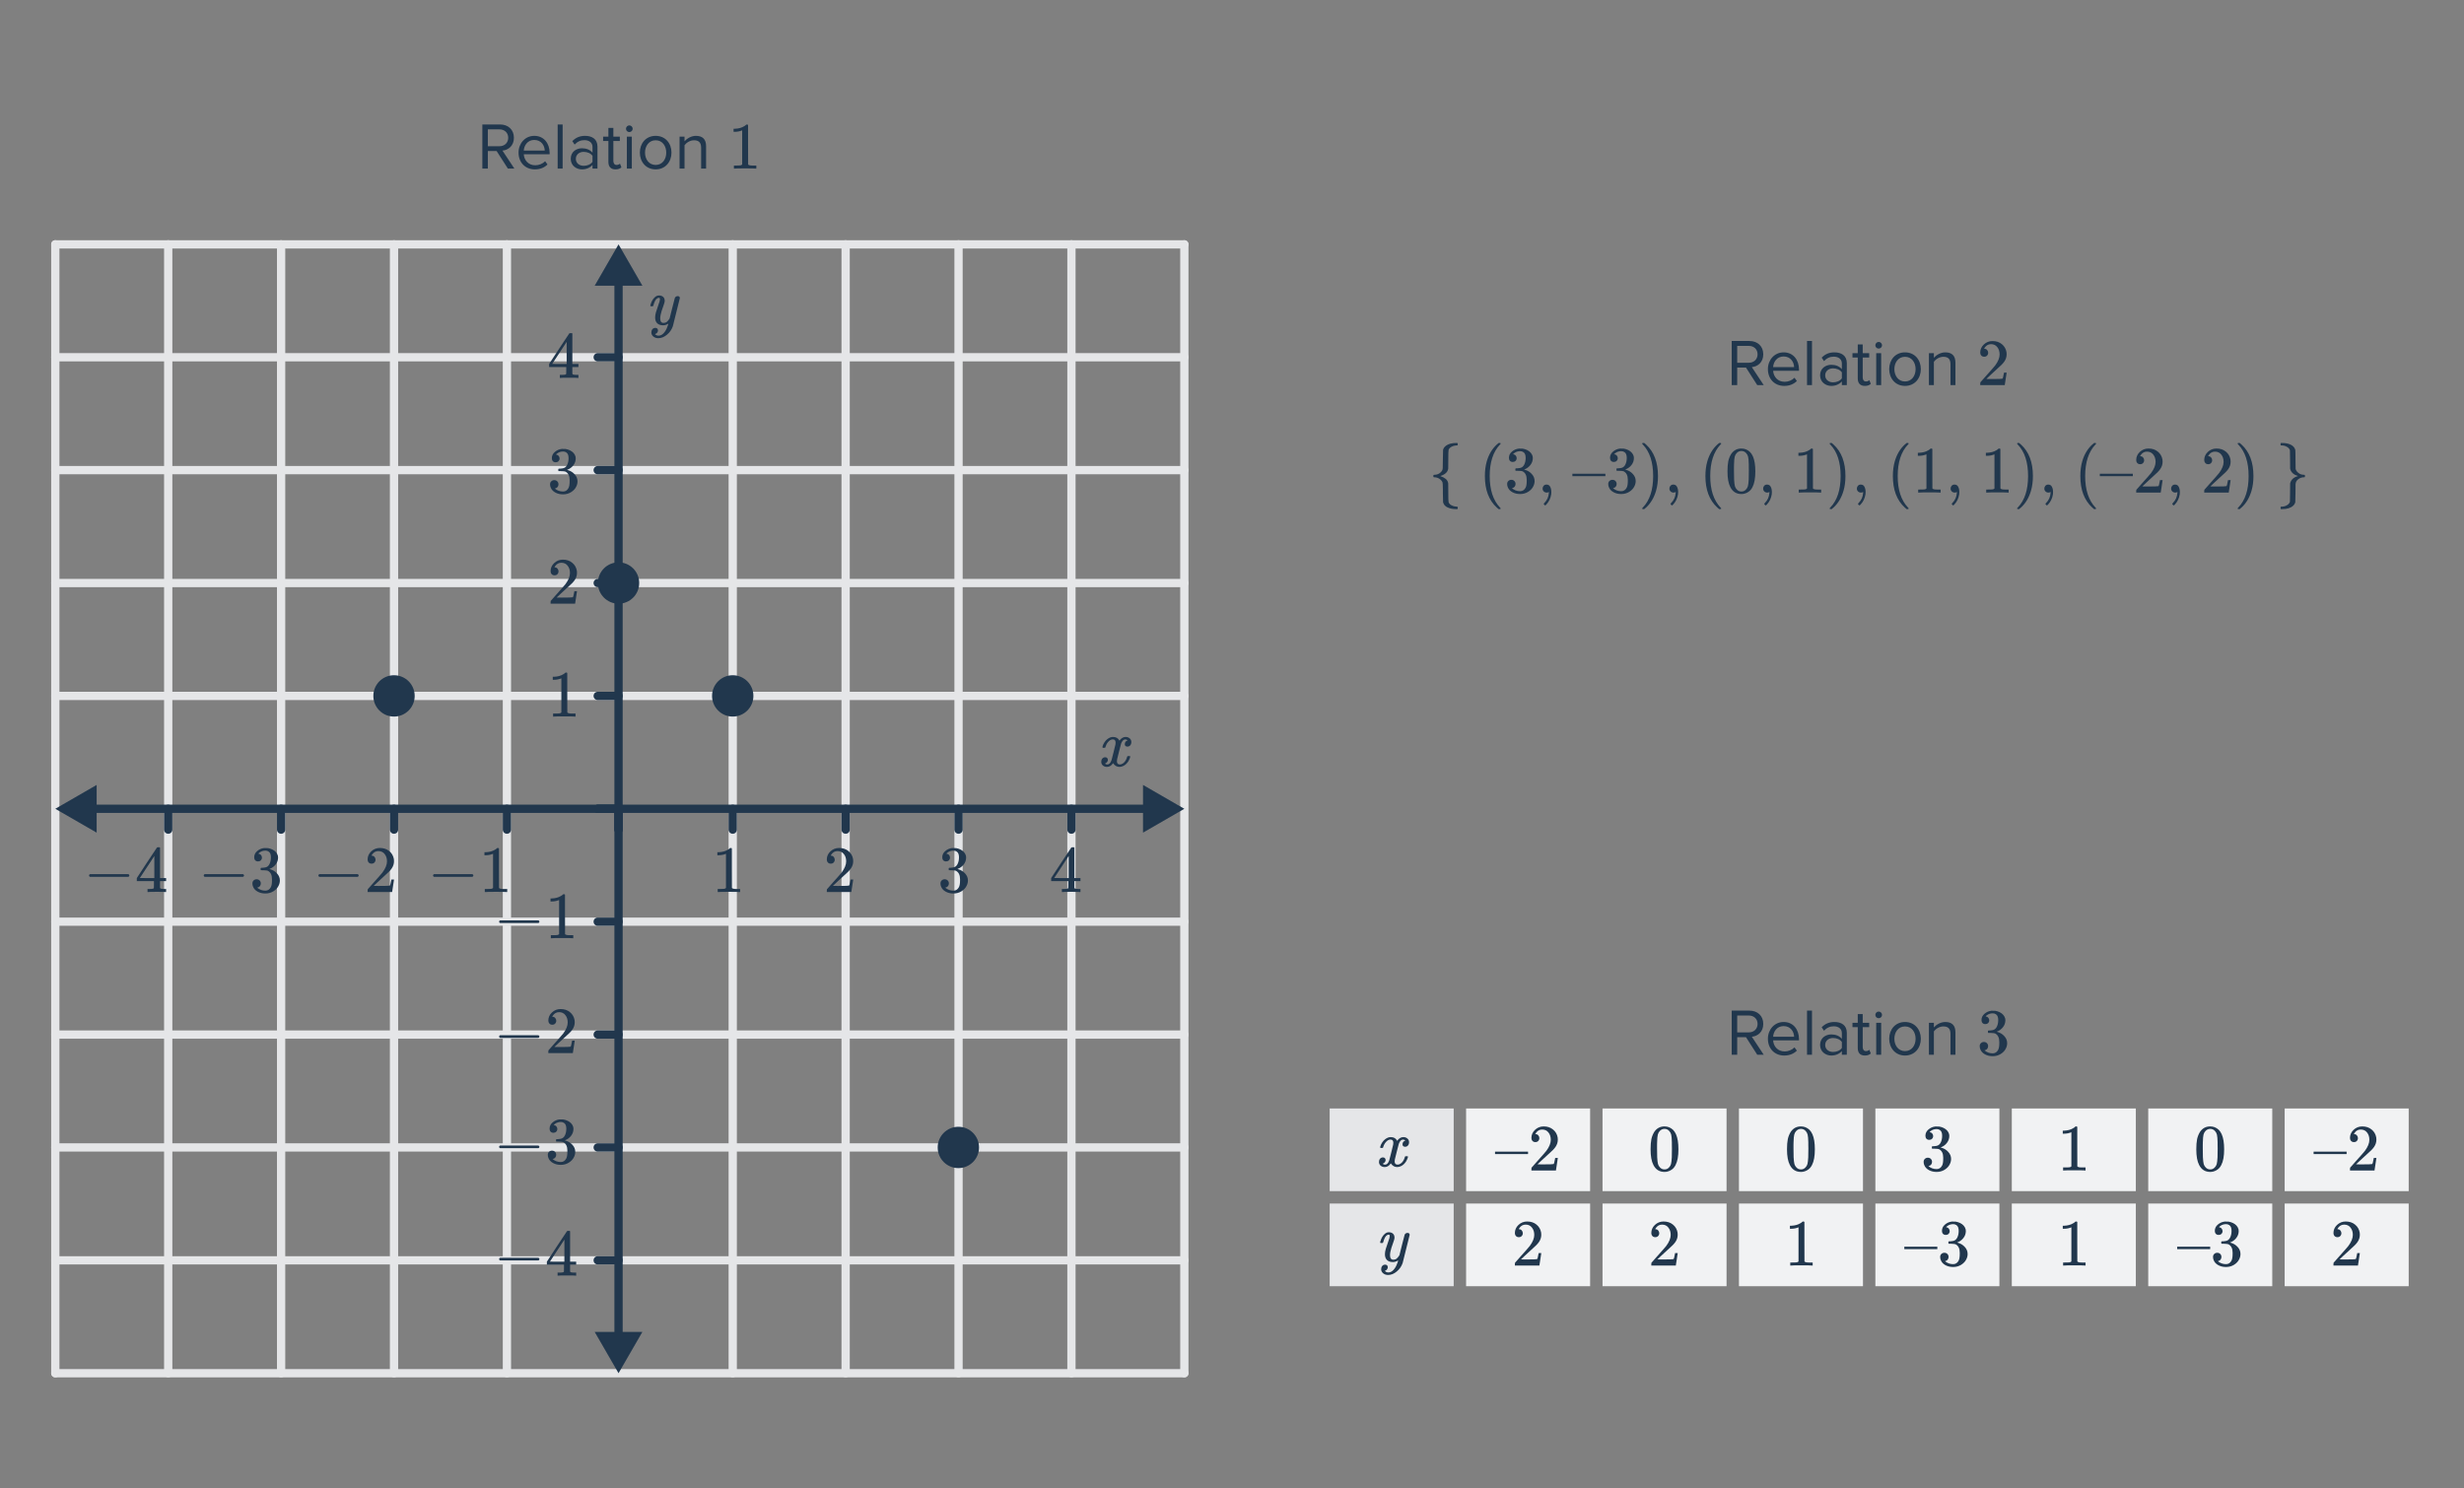 <svg width="596" height="360" viewBox="0 0 596 360" fill="none" xmlns="http://www.w3.org/2000/svg">
<rect x="0" y="0" width="596" height="360" fill="#808080" stroke="none"/>
<path d="M13.377 277.595H286.473" stroke="#E5E6E8" stroke-width="2" stroke-linecap="round"/>
<path d="M13.377 304.905H286.473" stroke="#E5E6E8" stroke-width="2" stroke-linecap="round"/>
<path d="M13.377 332.215H286.473" stroke="#E5E6E8" stroke-width="2" stroke-linecap="round"/>
<path d="M13.377 250.286H286.473" stroke="#E5E6E8" stroke-width="2" stroke-linecap="round"/>
<path d="M13.377 222.976H286.473" stroke="#E5E6E8" stroke-width="2" stroke-linecap="round"/>
<path d="M13.377 141.047H286.473" stroke="#E5E6E8" stroke-width="2" stroke-linecap="round"/>
<path d="M13.377 168.357H286.473" stroke="#E5E6E8" stroke-width="2" stroke-linecap="round"/>
<path d="M13.377 113.738H286.473" stroke="#E5E6E8" stroke-width="2" stroke-linecap="round"/>
<path d="M13.377 86.428H286.473" stroke="#E5E6E8" stroke-width="2" stroke-linecap="round"/>
<path d="M13.377 59.118H286.473" stroke="#E5E6E8" stroke-width="2" stroke-linecap="round"/>
<path d="M231.853 332.215L231.853 59.118" stroke="#E5E6E8" stroke-width="2" stroke-linecap="round"/>
<path d="M259.163 332.215L259.163 59.118" stroke="#E5E6E8" stroke-width="2" stroke-linecap="round"/>
<path d="M286.473 332.215L286.473 59.118" stroke="#E5E6E8" stroke-width="2" stroke-linecap="round"/>
<path d="M204.544 332.215L204.544 59.118" stroke="#E5E6E8" stroke-width="2" stroke-linecap="round"/>
<path d="M177.235 332.215L177.235 59.118" stroke="#E5E6E8" stroke-width="2" stroke-linecap="round"/>
<path d="M95.306 332.215L95.306 59.118" stroke="#E5E6E8" stroke-width="2" stroke-linecap="round"/>
<path d="M122.616 332.215L122.616 59.118" stroke="#E5E6E8" stroke-width="2" stroke-linecap="round"/>
<path d="M67.996 332.215L67.996 59.118" stroke="#E5E6E8" stroke-width="2" stroke-linecap="round"/>
<path d="M40.687 332.215L40.687 59.118" stroke="#E5E6E8" stroke-width="2" stroke-linecap="round"/>
<path d="M13.377 332.215L13.377 59.118" stroke="#E5E6E8" stroke-width="2" stroke-linecap="round"/>
<path d="M231.855 200.71L231.855 195.667" stroke="#21374D" stroke-width="2" stroke-linecap="round"/>
<path d="M259.163 200.71L259.163 195.667" stroke="#21374D" stroke-width="2" stroke-linecap="round"/>
<path d="M204.545 200.71L204.545 195.667" stroke="#21374D" stroke-width="2" stroke-linecap="round"/>
<path d="M177.235 200.71L177.235 195.667" stroke="#21374D" stroke-width="2" stroke-linecap="round"/>
<path d="M149.614 200.71L149.614 195.667" stroke="#21374D" stroke-width="2" stroke-linecap="round"/>
<path d="M95.306 200.71L95.306 195.667" stroke="#21374D" stroke-width="2" stroke-linecap="round"/>
<path d="M122.616 200.71L122.616 195.667" stroke="#21374D" stroke-width="2" stroke-linecap="round"/>
<path d="M149.614 200.71L149.614 195.667" stroke="#21374D" stroke-width="2" stroke-linecap="round"/>
<path d="M67.996 200.71L67.996 195.667" stroke="#21374D" stroke-width="2" stroke-linecap="round"/>
<path d="M40.687 200.71L40.687 195.667" stroke="#21374D" stroke-width="2" stroke-linecap="round"/>
<path d="M144.571 277.595L149.614 277.595" stroke="#21374D" stroke-width="2" stroke-linecap="round"/>
<path d="M144.571 304.905L149.614 304.905" stroke="#21374D" stroke-width="2" stroke-linecap="round"/>
<path d="M144.571 250.286L149.614 250.286" stroke="#21374D" stroke-width="2" stroke-linecap="round"/>
<path d="M144.571 222.976L149.614 222.976" stroke="#21374D" stroke-width="2" stroke-linecap="round"/>
<path d="M144.571 195.666L149.614 195.666" stroke="#21374D" stroke-width="2" stroke-linecap="round"/>
<path d="M144.571 141.047L149.614 141.047" stroke="#21374D" stroke-width="2" stroke-linecap="round"/>
<path d="M144.571 168.357L149.614 168.357" stroke="#21374D" stroke-width="2" stroke-linecap="round"/>
<path d="M144.571 195.666L149.614 195.666" stroke="#21374D" stroke-width="2" stroke-linecap="round"/>
<path d="M144.571 113.738L149.614 113.738" stroke="#21374D" stroke-width="2" stroke-linecap="round"/>
<path d="M144.571 86.428L149.614 86.428" stroke="#21374D" stroke-width="2" stroke-linecap="round"/>
<path d="M149.614 59.118L143.84 69.118L155.387 69.118L149.614 59.118ZM149.614 332.215L155.387 322.215L143.84 322.215L149.614 332.215ZM148.614 68.118L148.614 323.215L150.614 323.215L150.614 68.118L148.614 68.118Z" fill="#21374D"/>
<path d="M13.377 195.666L23.377 201.44L23.377 189.893L13.377 195.666ZM286.473 195.667L276.473 189.893L276.473 201.44L286.473 195.667ZM22.377 196.666L277.473 196.667L277.473 194.667L22.377 194.666L22.377 196.666Z" fill="#21374D"/>
<path d="M270.773 185.533C270.144 185.533 269.632 185.234 269.237 184.637C268.821 185.234 268.336 185.533 267.781 185.533C267.387 185.533 267.051 185.421 266.773 185.197C266.507 184.962 266.373 184.658 266.373 184.285C266.373 183.976 266.459 183.72 266.629 183.517C266.811 183.304 267.051 183.197 267.349 183.197C267.531 183.197 267.68 183.256 267.797 183.373C267.915 183.48 267.973 183.629 267.973 183.821C267.973 183.896 267.968 183.954 267.957 183.997C267.872 184.296 267.701 184.509 267.445 184.637L267.285 184.701C267.381 184.861 267.573 184.941 267.861 184.941C268.288 184.941 268.624 184.584 268.869 183.869C268.901 183.773 269.061 183.149 269.349 181.997C269.637 180.845 269.792 180.205 269.813 180.077C269.835 179.981 269.845 179.842 269.845 179.661C269.845 179.138 269.621 178.877 269.173 178.877C268.757 178.877 268.368 179.096 268.005 179.533C267.728 179.853 267.52 180.253 267.381 180.733C267.36 180.829 267.339 180.882 267.317 180.893C267.296 180.904 267.195 180.909 267.013 180.909H266.741C266.656 180.824 266.64 180.706 266.693 180.557C266.789 180.216 266.949 179.88 267.173 179.549C267.397 179.218 267.637 178.962 267.893 178.781C268.331 178.45 268.768 178.285 269.205 178.285C269.952 178.285 270.475 178.584 270.773 179.181C270.848 179.074 270.944 178.957 271.061 178.829C271.445 178.466 271.851 178.285 272.277 178.285C272.661 178.285 272.987 178.402 273.253 178.637C273.52 178.861 273.653 179.16 273.653 179.533C273.653 179.842 273.563 180.104 273.381 180.317C273.211 180.52 272.981 180.621 272.693 180.621C272.523 180.621 272.373 180.573 272.245 180.477C272.128 180.37 272.069 180.232 272.069 180.061C272.069 179.613 272.261 179.314 272.645 179.165L272.741 179.117L272.613 179.005C272.507 178.93 272.363 178.893 272.181 178.893C272.064 178.893 271.968 178.909 271.893 178.941C271.605 179.09 271.365 179.41 271.173 179.901C271.141 179.997 270.981 180.61 270.693 181.741C270.405 182.861 270.245 183.506 270.213 183.677C270.181 183.837 270.165 183.997 270.165 184.157C270.165 184.68 270.4 184.941 270.869 184.941C270.976 184.941 271.072 184.93 271.157 184.909C271.701 184.749 272.133 184.322 272.453 183.629C272.592 183.277 272.661 183.074 272.661 183.021C272.661 183.01 272.693 182.973 272.757 182.909H273.029C273.243 182.909 273.355 182.925 273.365 182.957C273.376 182.968 273.381 183 273.381 183.053C273.381 183.138 273.333 183.304 273.237 183.549C273.141 183.784 273.045 183.981 272.949 184.141C272.619 184.664 272.224 185.042 271.765 185.277C271.435 185.448 271.104 185.533 270.773 185.533Z" fill="#21374D"/>
<path d="M157.392 74.089C157.328 74.025 157.296 73.977 157.296 73.945C157.296 73.902 157.317 73.822 157.36 73.705C157.563 72.969 157.883 72.393 158.32 71.977C158.651 71.646 159.003 71.481 159.376 71.481C159.824 71.481 160.171 71.598 160.416 71.833C160.661 72.057 160.784 72.387 160.784 72.825C160.773 73.059 160.677 73.417 160.496 73.897C160.112 74.942 159.877 75.705 159.792 76.185C159.728 76.483 159.696 76.761 159.696 77.017C159.696 77.753 159.957 78.121 160.48 78.121C160.811 78.121 161.088 78.03 161.312 77.849C161.536 77.657 161.755 77.39 161.968 77.049L162.576 74.617C162.971 73.038 163.189 72.19 163.232 72.073C163.381 71.785 163.616 71.641 163.936 71.641C164.256 71.641 164.427 71.795 164.448 72.105C164.448 72.126 163.883 74.398 162.752 78.921C162.464 79.753 161.984 80.441 161.312 80.985C160.651 81.539 159.957 81.817 159.232 81.817C158.805 81.817 158.443 81.71 158.144 81.497C157.845 81.294 157.653 81.017 157.568 80.665C157.557 80.611 157.552 80.537 157.552 80.441C157.552 80.121 157.637 79.854 157.808 79.641C157.989 79.427 158.229 79.321 158.528 79.321C158.709 79.321 158.859 79.374 158.976 79.481C159.093 79.598 159.152 79.753 159.152 79.945C159.152 80.019 159.147 80.078 159.136 80.121C159.083 80.291 158.997 80.446 158.88 80.585C158.837 80.617 158.763 80.659 158.656 80.713C158.549 80.777 158.475 80.819 158.432 80.841C158.677 81.086 158.96 81.209 159.28 81.209C159.739 81.209 160.149 81.011 160.512 80.617C160.928 80.179 161.248 79.614 161.472 78.921C161.589 78.643 161.648 78.435 161.648 78.297C161.648 78.286 161.637 78.291 161.616 78.313C161.595 78.323 161.563 78.345 161.52 78.377C161.147 78.59 160.773 78.697 160.4 78.697C159.781 78.697 159.301 78.531 158.96 78.201C158.629 77.87 158.464 77.406 158.464 76.809C158.464 76.425 158.533 75.993 158.672 75.513C158.843 74.947 159.04 74.355 159.264 73.737C159.509 73.086 159.632 72.643 159.632 72.409C159.632 72.174 159.552 72.057 159.392 72.057C159.168 72.057 158.955 72.158 158.752 72.361C158.485 72.659 158.261 73.129 158.08 73.769C158.037 73.939 157.995 74.041 157.952 74.073C157.941 74.083 157.84 74.089 157.648 74.089H157.392Z" fill="#21374D"/>
<path d="M200.95 208.94C200.652 208.94 200.417 208.844 200.246 208.652C200.076 208.46 199.99 208.225 199.99 207.948C199.99 207.18 200.278 206.524 200.854 205.98C201.441 205.425 202.14 205.148 202.95 205.148C203.868 205.148 204.625 205.399 205.222 205.9C205.83 206.391 206.204 207.036 206.342 207.836C206.364 208.028 206.374 208.204 206.374 208.364C206.374 208.983 206.188 209.564 205.814 210.108C205.516 210.556 204.913 211.169 204.006 211.948C203.622 212.279 203.089 212.769 202.406 213.42L201.462 214.316L202.678 214.332C204.353 214.332 205.244 214.305 205.35 214.252C205.393 214.241 205.446 214.129 205.51 213.916C205.553 213.799 205.628 213.436 205.734 212.828V212.78H206.374V212.828L205.926 215.756V215.804H199.99V215.5C199.99 215.287 200.001 215.164 200.022 215.132C200.033 215.121 200.481 214.615 201.366 213.612C202.529 212.321 203.276 211.468 203.606 211.052C204.321 210.081 204.678 209.191 204.678 208.38C204.678 207.676 204.492 207.089 204.118 206.62C203.756 206.14 203.244 205.9 202.582 205.9C201.964 205.9 201.462 206.177 201.078 206.732C201.057 206.775 201.025 206.833 200.982 206.908C200.95 206.961 200.934 206.993 200.934 207.004C200.934 207.015 200.961 207.02 201.014 207.02C201.281 207.02 201.494 207.116 201.654 207.308C201.825 207.5 201.91 207.724 201.91 207.98C201.91 208.247 201.82 208.476 201.638 208.668C201.468 208.849 201.238 208.94 200.95 208.94Z" fill="#21374D"/>
<path d="M228.844 208.396C228.556 208.396 228.326 208.305 228.156 208.124C227.996 207.943 227.916 207.708 227.916 207.42C227.916 206.812 228.156 206.305 228.636 205.9C229.116 205.484 229.67 205.239 230.3 205.164H230.54C230.913 205.164 231.148 205.169 231.244 205.18C231.596 205.233 231.953 205.345 232.316 205.516C233.02 205.868 233.462 206.369 233.644 207.02C233.676 207.127 233.692 207.271 233.692 207.452C233.692 208.081 233.494 208.647 233.1 209.148C232.716 209.639 232.23 209.991 231.644 210.204C231.59 210.225 231.59 210.241 231.644 210.252C231.665 210.263 231.718 210.279 231.804 210.3C232.454 210.481 233.004 210.823 233.452 211.324C233.9 211.815 234.124 212.375 234.124 213.004C234.124 213.441 234.022 213.863 233.82 214.268C233.564 214.812 233.142 215.265 232.556 215.628C231.98 215.98 231.334 216.156 230.62 216.156C229.916 216.156 229.292 216.007 228.748 215.708C228.204 215.409 227.836 215.009 227.644 214.508C227.537 214.284 227.484 214.023 227.484 213.724C227.484 213.425 227.58 213.185 227.772 213.004C227.974 212.812 228.214 212.716 228.492 212.716C228.79 212.716 229.036 212.812 229.228 213.004C229.42 213.196 229.516 213.436 229.516 213.724C229.516 213.969 229.446 214.183 229.308 214.364C229.169 214.545 228.982 214.663 228.748 214.716L228.636 214.748C229.212 215.228 229.873 215.468 230.62 215.468C231.206 215.468 231.649 215.185 231.948 214.62C232.129 214.268 232.22 213.729 232.22 213.004V212.684C232.22 211.671 231.878 210.993 231.196 210.652C231.036 210.588 230.71 210.551 230.22 210.54L229.548 210.524L229.5 210.492C229.478 210.46 229.468 210.375 229.468 210.236C229.468 210.108 229.484 210.028 229.516 209.996C229.548 209.964 229.574 209.948 229.596 209.948C229.894 209.948 230.204 209.921 230.524 209.868C230.993 209.804 231.35 209.543 231.596 209.084C231.841 208.615 231.964 208.055 231.964 207.404C231.964 206.711 231.777 206.247 231.404 206.012C231.18 205.863 230.929 205.788 230.652 205.788C230.118 205.788 229.649 205.932 229.244 206.22C229.201 206.241 229.153 206.279 229.1 206.332C229.046 206.375 229.004 206.417 228.972 206.46L228.924 206.524C228.956 206.535 228.993 206.545 229.036 206.556C229.249 206.577 229.425 206.679 229.564 206.86C229.713 207.041 229.788 207.249 229.788 207.484C229.788 207.74 229.697 207.959 229.516 208.14C229.345 208.311 229.121 208.396 228.844 208.396Z" fill="#21374D"/>
<path d="M178.848 215.804C178.667 215.772 177.819 215.756 176.304 215.756C174.811 215.756 173.973 215.772 173.792 215.804H173.6V215.068H174.016C174.635 215.068 175.035 215.052 175.216 215.02C175.301 215.009 175.429 214.945 175.6 214.828V206.556C175.579 206.556 175.536 206.572 175.472 206.604C174.981 206.796 174.432 206.897 173.824 206.908H173.52V206.172H173.824C174.72 206.14 175.467 205.937 176.064 205.564C176.256 205.457 176.421 205.335 176.56 205.196C176.581 205.164 176.645 205.148 176.752 205.148C176.859 205.148 176.949 205.18 177.024 205.244V210.028L177.04 214.828C177.2 214.988 177.547 215.068 178.08 215.068H178.608H179.024V215.804H178.848Z" fill="#21374D"/>
<path d="M261.202 215.804C261.052 215.772 260.364 215.756 259.138 215.756C257.858 215.756 257.143 215.772 256.994 215.804H256.85V215.068H257.346C257.804 215.057 258.087 215.031 258.194 214.988C258.279 214.967 258.343 214.913 258.386 214.828C258.396 214.807 258.402 214.519 258.402 213.964V213.164H254.258V212.428L256.674 208.732C258.306 206.257 259.132 205.015 259.154 205.004C259.175 204.983 259.287 204.972 259.49 204.972H259.778L259.874 205.068V212.428H261.346V213.164H259.874V213.98C259.874 214.417 259.874 214.673 259.874 214.748C259.884 214.823 259.916 214.887 259.97 214.94C260.055 215.015 260.359 215.057 260.882 215.068H261.346V215.804H261.202ZM258.498 212.428V207.084L254.994 212.412L256.738 212.428H258.498Z" fill="#21374D"/>
<path d="M77.233 212.124C77.083 212.049 77.009 211.943 77.009 211.804C77.009 211.665 77.083 211.559 77.233 211.484H86.529C86.689 211.569 86.769 211.676 86.769 211.804C86.769 211.932 86.689 212.039 86.529 212.124H77.233ZM89.878 208.94C89.579 208.94 89.345 208.844 89.174 208.652C89.003 208.46 88.918 208.225 88.918 207.948C88.918 207.18 89.206 206.524 89.782 205.98C90.369 205.425 91.067 205.148 91.878 205.148C92.795 205.148 93.553 205.399 94.15 205.9C94.758 206.391 95.131 207.036 95.27 207.836C95.291 208.028 95.302 208.204 95.302 208.364C95.302 208.983 95.115 209.564 94.742 210.108C94.443 210.556 93.841 211.169 92.934 211.948C92.55 212.279 92.017 212.769 91.334 213.42L90.39 214.316L91.606 214.332C93.281 214.332 94.171 214.305 94.278 214.252C94.321 214.241 94.374 214.129 94.438 213.916C94.481 213.799 94.555 213.436 94.662 212.828V212.78H95.302V212.828L94.854 215.756V215.804H88.918V215.5C88.918 215.287 88.929 215.164 88.95 215.132C88.961 215.121 89.409 214.615 90.294 213.612C91.457 212.321 92.203 211.468 92.534 211.052C93.249 210.081 93.606 209.191 93.606 208.38C93.606 207.676 93.419 207.089 93.046 206.62C92.683 206.14 92.171 205.9 91.51 205.9C90.891 205.9 90.39 206.177 90.006 206.732C89.985 206.775 89.953 206.833 89.91 206.908C89.878 206.961 89.862 206.993 89.862 207.004C89.862 207.015 89.889 207.02 89.942 207.02C90.209 207.02 90.422 207.116 90.582 207.308C90.753 207.5 90.838 207.724 90.838 207.98C90.838 208.247 90.747 208.476 90.566 208.668C90.395 208.849 90.166 208.94 89.878 208.94Z" fill="#21374D"/>
<path d="M49.496 212.124C49.346 212.049 49.272 211.943 49.272 211.804C49.272 211.665 49.346 211.559 49.496 211.484H58.792C58.952 211.569 59.032 211.676 59.032 211.804C59.032 211.932 58.952 212.039 58.792 212.124H49.496ZM62.413 208.396C62.125 208.396 61.896 208.305 61.725 208.124C61.565 207.943 61.485 207.708 61.485 207.42C61.485 206.812 61.725 206.305 62.205 205.9C62.685 205.484 63.24 205.239 63.869 205.164H64.109C64.482 205.164 64.717 205.169 64.813 205.18C65.165 205.233 65.522 205.345 65.885 205.516C66.589 205.868 67.032 206.369 67.213 207.02C67.245 207.127 67.261 207.271 67.261 207.452C67.261 208.081 67.064 208.647 66.669 209.148C66.285 209.639 65.8 209.991 65.213 210.204C65.16 210.225 65.16 210.241 65.213 210.252C65.234 210.263 65.288 210.279 65.373 210.3C66.024 210.481 66.573 210.823 67.021 211.324C67.469 211.815 67.693 212.375 67.693 213.004C67.693 213.441 67.592 213.863 67.389 214.268C67.133 214.812 66.712 215.265 66.125 215.628C65.549 215.98 64.904 216.156 64.189 216.156C63.485 216.156 62.861 216.007 62.317 215.708C61.773 215.409 61.405 215.009 61.213 214.508C61.106 214.284 61.053 214.023 61.053 213.724C61.053 213.425 61.149 213.185 61.341 213.004C61.544 212.812 61.784 212.716 62.061 212.716C62.36 212.716 62.605 212.812 62.797 213.004C62.989 213.196 63.085 213.436 63.085 213.724C63.085 213.969 63.016 214.183 62.877 214.364C62.738 214.545 62.552 214.663 62.317 214.716L62.205 214.748C62.781 215.228 63.442 215.468 64.189 215.468C64.776 215.468 65.218 215.185 65.517 214.62C65.698 214.268 65.789 213.729 65.789 213.004V212.684C65.789 211.671 65.448 210.993 64.765 210.652C64.605 210.588 64.28 210.551 63.789 210.54L63.117 210.524L63.069 210.492C63.048 210.46 63.037 210.375 63.037 210.236C63.037 210.108 63.053 210.028 63.085 209.996C63.117 209.964 63.144 209.948 63.165 209.948C63.464 209.948 63.773 209.921 64.093 209.868C64.562 209.804 64.92 209.543 65.165 209.084C65.41 208.615 65.533 208.055 65.533 207.404C65.533 206.711 65.346 206.247 64.973 206.012C64.749 205.863 64.498 205.788 64.221 205.788C63.688 205.788 63.218 205.932 62.813 206.22C62.77 206.241 62.722 206.279 62.669 206.332C62.616 206.375 62.573 206.417 62.541 206.46L62.493 206.524C62.525 206.535 62.562 206.545 62.605 206.556C62.818 206.577 62.994 206.679 63.133 206.86C63.282 207.041 63.357 207.249 63.357 207.484C63.357 207.74 63.266 207.959 63.085 208.14C62.914 208.311 62.69 208.396 62.413 208.396Z" fill="#21374D"/>
<path d="M104.97 212.124C104.82 212.049 104.746 211.943 104.746 211.804C104.746 211.665 104.82 211.559 104.97 211.484H114.266C114.426 211.569 114.506 211.676 114.506 211.804C114.506 211.932 114.426 212.039 114.266 212.124H104.97ZM122.511 215.804C122.329 215.772 121.481 215.756 119.967 215.756C118.473 215.756 117.636 215.772 117.455 215.804H117.263V215.068H117.679C118.297 215.068 118.697 215.052 118.879 215.02C118.964 215.009 119.092 214.945 119.263 214.828V206.556C119.241 206.556 119.199 206.572 119.135 206.604C118.644 206.796 118.095 206.897 117.487 206.908H117.183V206.172H117.487C118.383 206.14 119.129 205.937 119.727 205.564C119.919 205.457 120.084 205.335 120.223 205.196C120.244 205.164 120.308 205.148 120.415 205.148C120.521 205.148 120.612 205.18 120.687 205.244V210.028L120.703 214.828C120.863 214.988 121.209 215.068 121.743 215.068H122.271H122.687V215.804H122.511Z" fill="#21374D"/>
<path d="M139.034 173.357C138.853 173.325 138.005 173.309 136.49 173.309C134.997 173.309 134.159 173.325 133.978 173.357H133.786V172.621H134.202C134.821 172.621 135.221 172.605 135.402 172.573C135.487 172.562 135.615 172.498 135.786 172.381V164.109C135.765 164.109 135.722 164.125 135.658 164.157C135.167 164.349 134.618 164.45 134.01 164.461H133.706V163.725H134.01C134.906 163.693 135.653 163.49 136.25 163.117C136.442 163.01 136.607 162.888 136.746 162.749C136.767 162.717 136.831 162.701 136.938 162.701C137.045 162.701 137.135 162.733 137.21 162.797V167.581L137.226 172.381C137.386 172.541 137.733 172.621 138.266 172.621H138.794H139.21V173.357H139.034Z" fill="#21374D"/>
<path d="M120.946 251.091C120.797 251.016 120.722 250.909 120.722 250.771C120.722 250.632 120.797 250.525 120.946 250.451H130.242C130.402 250.536 130.482 250.643 130.482 250.771C130.482 250.899 130.402 251.005 130.242 251.091H120.946ZM133.591 247.907C133.292 247.907 133.058 247.811 132.887 247.619C132.716 247.427 132.631 247.192 132.631 246.915C132.631 246.147 132.919 245.491 133.495 244.947C134.082 244.392 134.78 244.115 135.591 244.115C136.508 244.115 137.266 244.365 137.863 244.867C138.471 245.357 138.844 246.003 138.983 246.803C139.004 246.995 139.015 247.171 139.015 247.331C139.015 247.949 138.828 248.531 138.455 249.075C138.156 249.523 137.554 250.136 136.647 250.915C136.263 251.245 135.73 251.736 135.047 252.387L134.103 253.283L135.319 253.299C136.994 253.299 137.884 253.272 137.991 253.219C138.034 253.208 138.087 253.096 138.151 252.883C138.194 252.765 138.268 252.403 138.375 251.795V251.747H139.015V251.795L138.567 254.723V254.771H132.631V254.467C132.631 254.253 132.642 254.131 132.663 254.099C132.674 254.088 133.122 253.581 134.007 252.579C135.17 251.288 135.916 250.435 136.247 250.019C136.962 249.048 137.319 248.157 137.319 247.347C137.319 246.643 137.132 246.056 136.759 245.587C136.396 245.107 135.884 244.867 135.223 244.867C134.604 244.867 134.103 245.144 133.719 245.699C133.698 245.741 133.666 245.8 133.623 245.875C133.591 245.928 133.575 245.96 133.575 245.971C133.575 245.981 133.602 245.987 133.655 245.987C133.922 245.987 134.135 246.083 134.295 246.275C134.466 246.467 134.551 246.691 134.551 246.947C134.551 247.213 134.46 247.443 134.279 247.635C134.108 247.816 133.879 247.907 133.591 247.907Z" fill="#21374D"/>
<path d="M120.946 277.775C120.797 277.701 120.722 277.594 120.722 277.455C120.722 277.317 120.797 277.21 120.946 277.135H130.242C130.402 277.221 130.482 277.327 130.482 277.455C130.482 277.583 130.402 277.69 130.242 277.775H120.946ZM133.863 274.047C133.575 274.047 133.346 273.957 133.175 273.775C133.015 273.594 132.935 273.359 132.935 273.071C132.935 272.463 133.175 271.957 133.655 271.551C134.135 271.135 134.69 270.89 135.319 270.815H135.559C135.932 270.815 136.167 270.821 136.263 270.831C136.615 270.885 136.972 270.997 137.335 271.167C138.039 271.519 138.482 272.021 138.663 272.671C138.695 272.778 138.711 272.922 138.711 273.103C138.711 273.733 138.514 274.298 138.119 274.799C137.735 275.29 137.25 275.642 136.663 275.855C136.61 275.877 136.61 275.893 136.663 275.903C136.684 275.914 136.738 275.93 136.823 275.951C137.474 276.133 138.023 276.474 138.471 276.975C138.919 277.466 139.143 278.026 139.143 278.655C139.143 279.093 139.042 279.514 138.839 279.919C138.583 280.463 138.162 280.917 137.575 281.279C136.999 281.631 136.354 281.807 135.639 281.807C134.935 281.807 134.311 281.658 133.767 281.359C133.223 281.061 132.855 280.661 132.663 280.159C132.556 279.935 132.503 279.674 132.503 279.375C132.503 279.077 132.599 278.837 132.791 278.655C132.994 278.463 133.234 278.367 133.511 278.367C133.81 278.367 134.055 278.463 134.247 278.655C134.439 278.847 134.535 279.087 134.535 279.375C134.535 279.621 134.466 279.834 134.327 280.015C134.188 280.197 134.002 280.314 133.767 280.367L133.655 280.399C134.231 280.879 134.892 281.119 135.639 281.119C136.226 281.119 136.668 280.837 136.967 280.271C137.148 279.919 137.239 279.381 137.239 278.655V278.335C137.239 277.322 136.898 276.645 136.215 276.303C136.055 276.239 135.73 276.202 135.239 276.191L134.567 276.175L134.519 276.143C134.498 276.111 134.487 276.026 134.487 275.887C134.487 275.759 134.503 275.679 134.535 275.647C134.567 275.615 134.594 275.599 134.615 275.599C134.914 275.599 135.223 275.573 135.543 275.519C136.012 275.455 136.37 275.194 136.615 274.735C136.86 274.266 136.983 273.706 136.983 273.055C136.983 272.362 136.796 271.898 136.423 271.663C136.199 271.514 135.948 271.439 135.671 271.439C135.138 271.439 134.668 271.583 134.263 271.871C134.22 271.893 134.172 271.93 134.119 271.983C134.066 272.026 134.023 272.069 133.991 272.111L133.943 272.175C133.975 272.186 134.012 272.197 134.055 272.207C134.268 272.229 134.444 272.33 134.583 272.511C134.732 272.693 134.807 272.901 134.807 273.135C134.807 273.391 134.716 273.61 134.535 273.791C134.364 273.962 134.14 274.047 133.863 274.047Z" fill="#21374D"/>
<path d="M134.138 139.183C133.839 139.183 133.605 139.087 133.434 138.895C133.263 138.703 133.178 138.468 133.178 138.191C133.178 137.423 133.466 136.767 134.042 136.223C134.629 135.668 135.327 135.391 136.138 135.391C137.055 135.391 137.813 135.642 138.41 136.143C139.018 136.634 139.391 137.279 139.53 138.079C139.551 138.271 139.562 138.447 139.562 138.607C139.562 139.226 139.375 139.807 139.002 140.351C138.703 140.799 138.101 141.412 137.194 142.191C136.81 142.522 136.277 143.012 135.594 143.663L134.65 144.559L135.866 144.575C137.541 144.575 138.431 144.548 138.538 144.495C138.581 144.484 138.634 144.372 138.698 144.159C138.741 144.042 138.815 143.679 138.922 143.071V143.023H139.562V143.071L139.114 145.999V146.047H133.178V145.743C133.178 145.53 133.189 145.407 133.21 145.375C133.221 145.364 133.669 144.858 134.554 143.855C135.717 142.564 136.463 141.711 136.794 141.295C137.509 140.324 137.866 139.434 137.866 138.623C137.866 137.919 137.679 137.332 137.306 136.863C136.943 136.383 136.431 136.143 135.77 136.143C135.151 136.143 134.65 136.42 134.266 136.975C134.245 137.018 134.213 137.076 134.17 137.151C134.138 137.204 134.122 137.236 134.122 137.247C134.122 137.258 134.149 137.263 134.202 137.263C134.469 137.263 134.682 137.359 134.842 137.551C135.013 137.743 135.098 137.967 135.098 138.223C135.098 138.49 135.007 138.719 134.826 138.911C134.655 139.092 134.426 139.183 134.138 139.183Z" fill="#21374D"/>
<path d="M134.41 111.838C134.122 111.838 133.893 111.747 133.722 111.566C133.562 111.384 133.482 111.15 133.482 110.862C133.482 110.254 133.722 109.747 134.202 109.342C134.682 108.926 135.237 108.68 135.866 108.606H136.106C136.479 108.606 136.714 108.611 136.81 108.622C137.162 108.675 137.519 108.787 137.882 108.958C138.586 109.31 139.029 109.811 139.21 110.462C139.242 110.568 139.258 110.712 139.258 110.894C139.258 111.523 139.061 112.088 138.666 112.59C138.282 113.08 137.797 113.432 137.21 113.646C137.157 113.667 137.157 113.683 137.21 113.694C137.231 113.704 137.285 113.72 137.37 113.742C138.021 113.923 138.57 114.264 139.018 114.766C139.466 115.256 139.69 115.816 139.69 116.446C139.69 116.883 139.589 117.304 139.386 117.71C139.13 118.254 138.709 118.707 138.122 119.07C137.546 119.422 136.901 119.598 136.186 119.598C135.482 119.598 134.858 119.448 134.314 119.15C133.77 118.851 133.402 118.451 133.21 117.95C133.103 117.726 133.05 117.464 133.05 117.166C133.05 116.867 133.146 116.627 133.338 116.446C133.541 116.254 133.781 116.158 134.058 116.158C134.357 116.158 134.602 116.254 134.794 116.446C134.986 116.638 135.082 116.878 135.082 117.166C135.082 117.411 135.013 117.624 134.874 117.806C134.735 117.987 134.549 118.104 134.314 118.158L134.202 118.19C134.778 118.67 135.439 118.91 136.186 118.91C136.773 118.91 137.215 118.627 137.514 118.062C137.695 117.71 137.786 117.171 137.786 116.446V116.126C137.786 115.112 137.445 114.435 136.762 114.094C136.602 114.03 136.277 113.992 135.786 113.982L135.114 113.966L135.066 113.934C135.045 113.902 135.034 113.816 135.034 113.678C135.034 113.55 135.05 113.47 135.082 113.438C135.114 113.406 135.141 113.39 135.162 113.39C135.461 113.39 135.77 113.363 136.09 113.31C136.559 113.246 136.917 112.984 137.162 112.526C137.407 112.056 137.53 111.496 137.53 110.846C137.53 110.152 137.343 109.688 136.97 109.454C136.746 109.304 136.495 109.23 136.218 109.23C135.685 109.23 135.215 109.374 134.81 109.662C134.767 109.683 134.719 109.72 134.666 109.774C134.613 109.816 134.57 109.859 134.538 109.902L134.49 109.966C134.522 109.976 134.559 109.987 134.602 109.998C134.815 110.019 134.991 110.12 135.13 110.302C135.279 110.483 135.354 110.691 135.354 110.926C135.354 111.182 135.263 111.4 135.082 111.582C134.911 111.752 134.687 111.838 134.41 111.838Z" fill="#21374D"/>
<path d="M139.77 91.428C139.621 91.396 138.933 91.38 137.706 91.38C136.426 91.38 135.711 91.396 135.562 91.428H135.418V90.692H135.914C136.373 90.681 136.655 90.655 136.762 90.612C136.847 90.591 136.911 90.537 136.954 90.452C136.965 90.431 136.97 90.143 136.97 89.588V88.788H132.826V88.052L135.242 84.356C136.874 81.882 137.701 80.639 137.722 80.628C137.743 80.607 137.855 80.596 138.058 80.596H138.346L138.442 80.692V88.052H139.914V88.788H138.442V89.604C138.442 90.041 138.442 90.297 138.442 90.372C138.453 90.447 138.485 90.511 138.538 90.564C138.623 90.639 138.927 90.681 139.45 90.692H139.914V91.428H139.77ZM137.066 88.052V82.708L133.562 88.036L135.306 88.052H137.066Z" fill="#21374D"/>
<path d="M120.946 304.93C120.797 304.856 120.722 304.749 120.722 304.61C120.722 304.472 120.797 304.365 120.946 304.29H130.242C130.402 304.376 130.482 304.482 130.482 304.61C130.482 304.738 130.402 304.845 130.242 304.93H120.946ZM139.223 308.61C139.074 308.578 138.386 308.562 137.159 308.562C135.879 308.562 135.164 308.578 135.015 308.61H134.871V307.874H135.367C135.826 307.864 136.108 307.837 136.215 307.794C136.3 307.773 136.364 307.72 136.407 307.634C136.418 307.613 136.423 307.325 136.423 306.77V305.97H132.279V305.234L134.695 301.538C136.327 299.064 137.154 297.821 137.175 297.81C137.196 297.789 137.308 297.778 137.511 297.778H137.799L137.895 297.874V305.234H139.367V305.97H137.895V306.786C137.895 307.224 137.895 307.48 137.895 307.554C137.906 307.629 137.938 307.693 137.991 307.746C138.076 307.821 138.38 307.864 138.903 307.874H139.367V308.61H139.223ZM136.519 305.234V299.89L133.015 305.218L134.759 305.234H136.519Z" fill="#21374D"/>
<path d="M21.759 212.124C21.61 212.049 21.535 211.943 21.535 211.804C21.535 211.665 21.61 211.559 21.759 211.484H31.055C31.215 211.569 31.295 211.676 31.295 211.804C31.295 211.932 31.215 212.039 31.055 212.124H21.759ZM40.036 215.804C39.887 215.772 39.199 215.756 37.972 215.756C36.692 215.756 35.977 215.772 35.828 215.804H35.684V215.068H36.18C36.639 215.057 36.921 215.031 37.028 214.988C37.113 214.967 37.177 214.913 37.22 214.828C37.231 214.807 37.236 214.519 37.236 213.964V213.164H33.092V212.428L35.508 208.732C37.14 206.257 37.967 205.015 37.988 205.004C38.009 204.983 38.121 204.972 38.324 204.972H38.612L38.708 205.068V212.428H40.18V213.164H38.708V213.98C38.708 214.417 38.708 214.673 38.708 214.748C38.719 214.823 38.751 214.887 38.804 214.94C38.889 215.015 39.193 215.057 39.716 215.068H40.18V215.804H40.036ZM37.332 212.428V207.084L33.828 212.412L35.572 212.428H37.332Z" fill="#21374D"/>
<path d="M120.946 223.303C120.797 223.229 120.722 223.122 120.722 222.983C120.722 222.845 120.797 222.738 120.946 222.663H130.242C130.402 222.749 130.482 222.855 130.482 222.983C130.482 223.111 130.402 223.218 130.242 223.303H120.946ZM138.487 226.983C138.306 226.951 137.458 226.935 135.943 226.935C134.45 226.935 133.612 226.951 133.431 226.983H133.239V226.247H133.655C134.274 226.247 134.674 226.231 134.855 226.199C134.94 226.189 135.068 226.125 135.239 226.007V217.735C135.218 217.735 135.175 217.751 135.111 217.783C134.62 217.975 134.071 218.077 133.463 218.087H133.159V217.351H133.463C134.359 217.319 135.106 217.117 135.703 216.743C135.895 216.637 136.06 216.514 136.199 216.375C136.22 216.343 136.284 216.327 136.391 216.327C136.498 216.327 136.588 216.359 136.663 216.423V221.207L136.679 226.007C136.839 226.167 137.186 226.247 137.719 226.247H138.247H138.663V226.983H138.487Z" fill="#21374D"/>
<path d="M124.417 40.785H122.849L120.129 36.545H118.001V40.785H116.673V30.113H120.961C122.913 30.113 124.305 31.361 124.305 33.329C124.305 35.249 122.993 36.305 121.537 36.433L124.417 40.785ZM120.801 35.377C122.065 35.377 122.929 34.529 122.929 33.329C122.929 32.129 122.065 31.297 120.801 31.297H118.001V35.377H120.801ZM129.363 40.977C127.075 40.977 125.427 39.329 125.427 36.913C125.427 34.673 127.027 32.865 129.235 32.865C131.571 32.865 132.947 34.689 132.947 37.009V37.313H126.691C126.787 38.769 127.811 39.985 129.475 39.985C130.355 39.985 131.251 39.633 131.859 39.009L132.435 39.793C131.667 40.561 130.627 40.977 129.363 40.977ZM131.763 36.433C131.747 35.281 130.979 33.857 129.219 33.857C127.571 33.857 126.755 35.249 126.691 36.433H131.763ZM136.091 40.785H134.891V30.113H136.091V40.785ZM144.516 40.785H143.316V39.905C142.676 40.609 141.796 40.977 140.756 40.977C139.444 40.977 138.052 40.097 138.052 38.417C138.052 36.689 139.444 35.873 140.756 35.873C141.812 35.873 142.692 36.209 143.316 36.929V35.537C143.316 34.497 142.484 33.905 141.364 33.905C140.436 33.905 139.684 34.241 138.996 34.977L138.436 34.145C139.268 33.281 140.26 32.865 141.524 32.865C143.156 32.865 144.516 33.601 144.516 35.473V40.785ZM141.188 40.113C142.036 40.113 142.852 39.793 143.316 39.153V37.697C142.852 37.057 142.036 36.737 141.188 36.737C140.068 36.737 139.284 37.441 139.284 38.433C139.284 39.409 140.068 40.113 141.188 40.113ZM148.874 40.977C147.738 40.977 147.162 40.321 147.162 39.169V34.113H145.882V33.057H147.162V30.945H148.362V33.057H149.93V34.113H148.362V38.913C148.362 39.489 148.618 39.905 149.146 39.905C149.482 39.905 149.802 39.761 149.962 39.585L150.314 40.481C150.01 40.769 149.578 40.977 148.874 40.977ZM152.217 31.953C151.785 31.953 151.417 31.601 151.417 31.153C151.417 30.705 151.785 30.337 152.217 30.337C152.665 30.337 153.033 30.705 153.033 31.153C153.033 31.601 152.665 31.953 152.217 31.953ZM152.825 40.785H151.625V33.057H152.825V40.785ZM158.595 40.977C156.243 40.977 154.771 39.153 154.771 36.913C154.771 34.673 156.243 32.865 158.595 32.865C160.947 32.865 162.419 34.673 162.419 36.913C162.419 39.153 160.947 40.977 158.595 40.977ZM158.595 39.905C160.243 39.905 161.155 38.497 161.155 36.913C161.155 35.345 160.243 33.937 158.595 33.937C156.947 33.937 156.019 35.345 156.019 36.913C156.019 38.497 156.947 39.905 158.595 39.905ZM170.791 40.785H169.591V35.729C169.591 34.369 168.903 33.937 167.863 33.937C166.919 33.937 166.023 34.513 165.575 35.137V40.785H164.375V33.057H165.575V34.177C166.119 33.537 167.175 32.865 168.327 32.865C169.943 32.865 170.791 33.681 170.791 35.361V40.785ZM182.768 40.785C182.587 40.753 181.739 40.737 180.224 40.737C178.731 40.737 177.894 40.753 177.712 40.785H177.52V40.049H177.936C178.555 40.049 178.955 40.033 179.136 40.001C179.222 39.991 179.35 39.927 179.52 39.809V31.537C179.499 31.537 179.456 31.553 179.392 31.585C178.902 31.777 178.352 31.879 177.744 31.889H177.44V31.153H177.744C178.64 31.121 179.387 30.919 179.984 30.545C180.176 30.439 180.342 30.316 180.48 30.177C180.502 30.145 180.566 30.129 180.672 30.129C180.779 30.129 180.87 30.161 180.944 30.225V35.009L180.96 39.809C181.12 39.969 181.467 40.049 182 40.049H182.528H182.944V40.785H182.768Z" fill="#21374D"/>
<circle cx="177.235" cy="168.357" r="5" fill="#21374D"/>
<circle cx="231.812" cy="277.595" r="5" fill="#21374D"/>
<circle cx="149.614" cy="141.047" r="5" fill="#21374D"/>
<circle cx="95.306" cy="168.357" r="5" fill="#21374D"/>
<path d="M426.615 93.166H425.047L422.327 88.926H420.199V93.166H418.871V82.494H423.159C425.111 82.494 426.503 83.742 426.503 85.71C426.503 87.63 425.191 88.686 423.735 88.814L426.615 93.166ZM422.999 87.758C424.263 87.758 425.127 86.91 425.127 85.71C425.127 84.51 424.263 83.678 422.999 83.678H420.199V87.758H422.999ZM431.561 93.358C429.273 93.358 427.625 91.71 427.625 89.294C427.625 87.054 429.225 85.246 431.433 85.246C433.769 85.246 435.145 87.07 435.145 89.39V89.694H428.889C428.985 91.15 430.009 92.366 431.673 92.366C432.553 92.366 433.449 92.014 434.057 91.39L434.633 92.174C433.865 92.942 432.825 93.358 431.561 93.358ZM433.961 88.814C433.945 87.662 433.177 86.238 431.417 86.238C429.769 86.238 428.953 87.63 428.889 88.814H433.961ZM438.289 93.166H437.089V82.494H438.289V93.166ZM446.714 93.166H445.514V92.286C444.874 92.99 443.994 93.358 442.954 93.358C441.642 93.358 440.25 92.478 440.25 90.798C440.25 89.07 441.642 88.254 442.954 88.254C444.01 88.254 444.89 88.59 445.514 89.31V87.918C445.514 86.878 444.682 86.286 443.562 86.286C442.634 86.286 441.882 86.622 441.194 87.358L440.634 86.526C441.466 85.662 442.458 85.246 443.722 85.246C445.354 85.246 446.714 85.982 446.714 87.854V93.166ZM443.386 92.494C444.234 92.494 445.05 92.174 445.514 91.534V90.078C445.05 89.438 444.234 89.118 443.386 89.118C442.266 89.118 441.482 89.822 441.482 90.814C441.482 91.79 442.266 92.494 443.386 92.494ZM451.072 93.358C449.936 93.358 449.36 92.702 449.36 91.55V86.494H448.08V85.438H449.36V83.326H450.56V85.438H452.128V86.494H450.56V91.294C450.56 91.87 450.816 92.286 451.344 92.286C451.68 92.286 452 92.142 452.16 91.966L452.512 92.862C452.208 93.15 451.776 93.358 451.072 93.358ZM454.415 84.334C453.983 84.334 453.615 83.982 453.615 83.534C453.615 83.086 453.983 82.718 454.415 82.718C454.863 82.718 455.231 83.086 455.231 83.534C455.231 83.982 454.863 84.334 454.415 84.334ZM455.023 93.166H453.823V85.438H455.023V93.166ZM460.793 93.358C458.441 93.358 456.969 91.534 456.969 89.294C456.969 87.054 458.441 85.246 460.793 85.246C463.145 85.246 464.617 87.054 464.617 89.294C464.617 91.534 463.145 93.358 460.793 93.358ZM460.793 92.286C462.441 92.286 463.353 90.878 463.353 89.294C463.353 87.726 462.441 86.318 460.793 86.318C459.145 86.318 458.217 87.726 458.217 89.294C458.217 90.878 459.145 92.286 460.793 92.286ZM472.989 93.166H471.789V88.11C471.789 86.75 471.101 86.318 470.061 86.318C469.117 86.318 468.221 86.894 467.773 87.518V93.166H466.573V85.438H467.773V86.558C468.317 85.918 469.373 85.246 470.525 85.246C472.141 85.246 472.989 86.062 472.989 87.742V93.166ZM479.946 86.302C479.647 86.302 479.412 86.206 479.242 86.014C479.071 85.822 478.986 85.588 478.986 85.31C478.986 84.542 479.274 83.886 479.85 83.342C480.436 82.788 481.135 82.51 481.946 82.51C482.863 82.51 483.62 82.761 484.218 83.262C484.826 83.753 485.199 84.398 485.338 85.198C485.359 85.39 485.37 85.566 485.37 85.726C485.37 86.345 485.183 86.926 484.81 87.47C484.511 87.918 483.908 88.532 483.002 89.31C482.618 89.641 482.084 90.132 481.402 90.782L480.458 91.678L481.674 91.694C483.348 91.694 484.239 91.668 484.346 91.614C484.388 91.604 484.442 91.492 484.506 91.278C484.548 91.161 484.623 90.798 484.73 90.19V90.142H485.37V90.19L484.922 93.118V93.166H478.986V92.862C478.986 92.649 478.996 92.526 479.018 92.494C479.028 92.484 479.476 91.977 480.362 90.974C481.524 89.684 482.271 88.83 482.602 88.414C483.316 87.444 483.674 86.553 483.674 85.742C483.674 85.038 483.487 84.452 483.114 83.982C482.751 83.502 482.239 83.262 481.578 83.262C480.959 83.262 480.458 83.54 480.074 84.094C480.052 84.137 480.02 84.196 479.978 84.27C479.946 84.324 479.93 84.356 479.93 84.366C479.93 84.377 479.956 84.382 480.01 84.382C480.276 84.382 480.49 84.478 480.65 84.67C480.82 84.862 480.906 85.086 480.906 85.342C480.906 85.609 480.815 85.838 480.634 86.03C480.463 86.212 480.234 86.302 479.946 86.302Z" fill="#21374D"/>
<path d="M352.606 122.862C352.606 123.001 352.574 123.102 352.51 123.166H352.222C351.411 123.166 350.713 123.028 350.126 122.75C349.55 122.484 349.193 122.062 349.054 121.486C349.033 121.412 349.017 120.638 349.006 119.166C349.006 118.942 349.006 118.66 349.006 118.318C348.995 117.369 348.969 116.836 348.926 116.718C348.915 116.708 348.91 116.697 348.91 116.686C348.782 116.356 348.537 116.073 348.174 115.838C347.811 115.593 347.411 115.47 346.974 115.47C346.857 115.47 346.782 115.454 346.75 115.422C346.718 115.39 346.702 115.305 346.702 115.166C346.702 115.028 346.718 114.942 346.75 114.91C346.782 114.878 346.857 114.862 346.974 114.862C347.411 114.862 347.811 114.745 348.174 114.51C348.537 114.265 348.782 113.977 348.91 113.646C348.953 113.518 348.974 113.385 348.974 113.246C348.985 113.108 348.995 112.409 349.006 111.15C349.017 109.689 349.033 108.921 349.054 108.846C349.139 108.505 349.31 108.222 349.566 107.998C349.843 107.721 350.27 107.497 350.846 107.326C351.241 107.241 351.523 107.193 351.694 107.182C351.715 107.182 351.785 107.182 351.902 107.182C352.03 107.172 352.126 107.166 352.19 107.166H352.51C352.574 107.23 352.606 107.326 352.606 107.454C352.606 107.593 352.59 107.678 352.558 107.71C352.537 107.742 352.451 107.758 352.302 107.758C351.705 107.79 351.209 107.961 350.814 108.27C350.601 108.43 350.462 108.612 350.398 108.814C350.345 108.953 350.318 109.742 350.318 111.182C350.318 112.569 350.313 113.294 350.302 113.358C350.195 114.19 349.555 114.793 348.382 115.166C348.926 115.358 349.369 115.593 349.71 115.87C350.051 116.148 350.249 116.516 350.302 116.974C350.313 117.038 350.318 117.764 350.318 119.15C350.318 120.59 350.345 121.38 350.398 121.518C350.505 121.817 350.739 122.062 351.102 122.254C351.465 122.446 351.865 122.553 352.302 122.574C352.451 122.574 352.537 122.59 352.558 122.622C352.59 122.654 352.606 122.734 352.606 122.862ZM362.99 123.022C362.99 123.118 362.894 123.166 362.702 123.166H362.494C362.419 123.102 362.27 122.974 362.046 122.782C360.126 121.033 359.166 118.494 359.166 115.166C359.166 113.865 359.321 112.676 359.63 111.598C360.121 109.924 360.926 108.574 362.046 107.55C362.121 107.486 362.206 107.417 362.302 107.342C362.398 107.257 362.462 107.198 362.494 107.166H362.702C362.83 107.166 362.91 107.182 362.942 107.214C362.974 107.246 362.99 107.278 362.99 107.31C362.99 107.353 362.931 107.433 362.814 107.55C361.161 109.3 360.334 111.838 360.334 115.166C360.334 118.494 361.161 121.033 362.814 122.782C362.931 122.9 362.99 122.98 362.99 123.022ZM365.913 111.758C365.625 111.758 365.396 111.668 365.225 111.486C365.065 111.305 364.985 111.07 364.985 110.782C364.985 110.174 365.225 109.668 365.705 109.262C366.185 108.846 366.74 108.601 367.369 108.526H367.609C367.982 108.526 368.217 108.532 368.313 108.542C368.665 108.596 369.022 108.708 369.385 108.878C370.089 109.23 370.532 109.732 370.713 110.382C370.745 110.489 370.761 110.633 370.761 110.814C370.761 111.444 370.564 112.009 370.169 112.51C369.785 113.001 369.3 113.353 368.713 113.566C368.66 113.588 368.66 113.604 368.713 113.614C368.734 113.625 368.788 113.641 368.873 113.662C369.524 113.844 370.073 114.185 370.521 114.686C370.969 115.177 371.193 115.737 371.193 116.366C371.193 116.804 371.092 117.225 370.889 117.63C370.633 118.174 370.212 118.628 369.625 118.99C369.049 119.342 368.404 119.518 367.689 119.518C366.985 119.518 366.361 119.369 365.817 119.07C365.273 118.772 364.905 118.372 364.713 117.87C364.606 117.646 364.553 117.385 364.553 117.086C364.553 116.788 364.649 116.548 364.841 116.366C365.044 116.174 365.284 116.078 365.561 116.078C365.86 116.078 366.105 116.174 366.297 116.366C366.489 116.558 366.585 116.798 366.585 117.086C366.585 117.332 366.516 117.545 366.377 117.726C366.238 117.908 366.052 118.025 365.817 118.078L365.705 118.11C366.281 118.59 366.942 118.83 367.689 118.83C368.276 118.83 368.718 118.548 369.017 117.982C369.198 117.63 369.289 117.092 369.289 116.366V116.046C369.289 115.033 368.948 114.356 368.265 114.014C368.105 113.95 367.78 113.913 367.289 113.902L366.617 113.886L366.569 113.854C366.548 113.822 366.537 113.737 366.537 113.598C366.537 113.47 366.553 113.39 366.585 113.358C366.617 113.326 366.644 113.31 366.665 113.31C366.964 113.31 367.273 113.284 367.593 113.23C368.062 113.166 368.42 112.905 368.665 112.446C368.91 111.977 369.033 111.417 369.033 110.766C369.033 110.073 368.846 109.609 368.473 109.374C368.249 109.225 367.998 109.15 367.721 109.15C367.188 109.15 366.718 109.294 366.313 109.582C366.27 109.604 366.222 109.641 366.169 109.694C366.116 109.737 366.073 109.78 366.041 109.822L365.993 109.886C366.025 109.897 366.062 109.908 366.105 109.918C366.318 109.94 366.494 110.041 366.633 110.222C366.782 110.404 366.857 110.612 366.857 110.846C366.857 111.102 366.766 111.321 366.585 111.502C366.414 111.673 366.19 111.758 365.913 111.758ZM373.417 118.894C373.225 118.702 373.129 118.473 373.129 118.206C373.129 117.94 373.214 117.71 373.385 117.518C373.566 117.326 373.796 117.23 374.073 117.23C374.478 117.23 374.772 117.401 374.953 117.742C375.145 118.084 375.241 118.516 375.241 119.038C375.241 119.241 375.23 119.428 375.209 119.598C375.06 120.548 374.67 121.364 374.041 122.046C373.892 122.196 373.796 122.27 373.753 122.27C373.71 122.27 373.641 122.222 373.545 122.126C373.449 122.03 373.401 121.961 373.401 121.918C373.401 121.865 373.454 121.785 373.561 121.678C374.222 121.006 374.585 120.185 374.649 119.214V119.022C374.638 119.022 374.606 119.038 374.553 119.07C374.414 119.134 374.27 119.166 374.121 119.166C373.844 119.166 373.609 119.076 373.417 118.894ZM380.334 115.198V114.606H388.318V115.198H380.334ZM390.366 111.758C390.078 111.758 389.849 111.668 389.678 111.486C389.518 111.305 389.438 111.07 389.438 110.782C389.438 110.174 389.678 109.668 390.158 109.262C390.638 108.846 391.193 108.601 391.822 108.526H392.062C392.435 108.526 392.67 108.532 392.766 108.542C393.118 108.596 393.475 108.708 393.838 108.878C394.542 109.23 394.985 109.732 395.166 110.382C395.198 110.489 395.214 110.633 395.214 110.814C395.214 111.444 395.017 112.009 394.622 112.51C394.238 113.001 393.753 113.353 393.166 113.566C393.113 113.588 393.113 113.604 393.166 113.614C393.187 113.625 393.241 113.641 393.326 113.662C393.977 113.844 394.526 114.185 394.974 114.686C395.422 115.177 395.646 115.737 395.646 116.366C395.646 116.804 395.545 117.225 395.342 117.63C395.086 118.174 394.665 118.628 394.078 118.99C393.502 119.342 392.857 119.518 392.142 119.518C391.438 119.518 390.814 119.369 390.27 119.07C389.726 118.772 389.358 118.372 389.166 117.87C389.059 117.646 389.006 117.385 389.006 117.086C389.006 116.788 389.102 116.548 389.294 116.366C389.497 116.174 389.737 116.078 390.014 116.078C390.313 116.078 390.558 116.174 390.75 116.366C390.942 116.558 391.038 116.798 391.038 117.086C391.038 117.332 390.969 117.545 390.83 117.726C390.691 117.908 390.505 118.025 390.27 118.078L390.158 118.11C390.734 118.59 391.395 118.83 392.142 118.83C392.729 118.83 393.171 118.548 393.47 117.982C393.651 117.63 393.742 117.092 393.742 116.366V116.046C393.742 115.033 393.401 114.356 392.718 114.014C392.558 113.95 392.233 113.913 391.742 113.902L391.07 113.886L391.022 113.854C391.001 113.822 390.99 113.737 390.99 113.598C390.99 113.47 391.006 113.39 391.038 113.358C391.07 113.326 391.097 113.31 391.118 113.31C391.417 113.31 391.726 113.284 392.046 113.23C392.515 113.166 392.873 112.905 393.118 112.446C393.363 111.977 393.486 111.417 393.486 110.766C393.486 110.073 393.299 109.609 392.926 109.374C392.702 109.225 392.451 109.15 392.174 109.15C391.641 109.15 391.171 109.294 390.766 109.582C390.723 109.604 390.675 109.641 390.622 109.694C390.569 109.737 390.526 109.78 390.494 109.822L390.446 109.886C390.478 109.897 390.515 109.908 390.558 109.918C390.771 109.94 390.947 110.041 391.086 110.222C391.235 110.404 391.31 110.612 391.31 110.846C391.31 111.102 391.219 111.321 391.038 111.502C390.867 111.673 390.643 111.758 390.366 111.758ZM397.294 107.182L397.358 107.166C397.411 107.166 397.465 107.166 397.518 107.166H397.71C397.785 107.23 397.934 107.358 398.158 107.55C400.078 109.3 401.038 111.838 401.038 115.166C401.038 116.478 400.883 117.662 400.574 118.718C400.083 120.404 399.278 121.758 398.158 122.782C398.083 122.846 397.998 122.916 397.902 122.99C397.806 123.076 397.742 123.134 397.71 123.166H397.518C397.39 123.166 397.305 123.156 397.262 123.134C397.23 123.113 397.214 123.06 397.214 122.974C397.225 122.964 397.283 122.894 397.39 122.766C399.043 121.049 399.87 118.516 399.87 115.166C399.87 111.817 399.043 109.284 397.39 107.566C397.283 107.438 397.225 107.369 397.214 107.358C397.214 107.273 397.241 107.214 397.294 107.182ZM404.089 118.894C403.897 118.702 403.801 118.473 403.801 118.206C403.801 117.94 403.886 117.71 404.057 117.518C404.238 117.326 404.467 117.23 404.745 117.23C405.15 117.23 405.443 117.401 405.625 117.742C405.817 118.084 405.913 118.516 405.913 119.038C405.913 119.241 405.902 119.428 405.881 119.598C405.731 120.548 405.342 121.364 404.713 122.046C404.563 122.196 404.467 122.27 404.425 122.27C404.382 122.27 404.313 122.222 404.217 122.126C404.121 122.03 404.073 121.961 404.073 121.918C404.073 121.865 404.126 121.785 404.233 121.678C404.894 121.006 405.257 120.185 405.321 119.214V119.022C405.31 119.022 405.278 119.038 405.225 119.07C405.086 119.134 404.942 119.166 404.793 119.166C404.515 119.166 404.281 119.076 404.089 118.894ZM416.334 123.022C416.334 123.118 416.238 123.166 416.046 123.166H415.838C415.763 123.102 415.614 122.974 415.39 122.782C413.47 121.033 412.51 118.494 412.51 115.166C412.51 113.865 412.665 112.676 412.974 111.598C413.465 109.924 414.27 108.574 415.39 107.55C415.465 107.486 415.55 107.417 415.646 107.342C415.742 107.257 415.806 107.198 415.838 107.166H416.046C416.174 107.166 416.254 107.182 416.286 107.214C416.318 107.246 416.334 107.278 416.334 107.31C416.334 107.353 416.275 107.433 416.158 107.55C414.505 109.3 413.678 111.838 413.678 115.166C413.678 118.494 414.505 121.033 416.158 122.782C416.275 122.9 416.334 122.98 416.334 123.022ZM418.761 109.806C419.358 108.942 420.174 108.51 421.209 108.51C421.987 108.51 422.67 108.777 423.257 109.31C423.545 109.588 423.79 109.95 423.993 110.398C424.387 111.284 424.585 112.5 424.585 114.046C424.585 115.7 424.355 116.964 423.897 117.838C423.598 118.457 423.161 118.905 422.585 119.182C422.137 119.406 421.683 119.518 421.225 119.518C419.998 119.518 419.102 118.958 418.537 117.838C418.078 116.964 417.849 115.7 417.849 114.046C417.849 113.054 417.913 112.238 418.041 111.598C418.179 110.948 418.419 110.35 418.761 109.806ZM422.361 109.614C422.051 109.273 421.673 109.102 421.225 109.102C420.777 109.102 420.393 109.273 420.073 109.614C419.838 109.86 419.678 110.158 419.593 110.51C419.507 110.862 419.454 111.47 419.433 112.334C419.433 112.398 419.427 112.606 419.417 112.958C419.417 113.31 419.417 113.604 419.417 113.838C419.417 114.862 419.427 115.577 419.449 115.982C419.491 116.729 419.555 117.268 419.641 117.598C419.726 117.918 419.886 118.196 420.121 118.43C420.409 118.75 420.777 118.91 421.225 118.91C421.662 118.91 422.025 118.75 422.313 118.43C422.547 118.196 422.707 117.918 422.793 117.598C422.878 117.268 422.942 116.729 422.985 115.982C423.006 115.577 423.017 114.862 423.017 113.838C423.017 113.604 423.011 113.31 423.001 112.958C423.001 112.606 423.001 112.398 423.001 112.334C422.979 111.47 422.926 110.862 422.841 110.51C422.755 110.158 422.595 109.86 422.361 109.614ZM426.761 118.894C426.569 118.702 426.473 118.473 426.473 118.206C426.473 117.94 426.558 117.71 426.729 117.518C426.91 117.326 427.139 117.23 427.417 117.23C427.822 117.23 428.115 117.401 428.297 117.742C428.489 118.084 428.585 118.516 428.585 119.038C428.585 119.241 428.574 119.428 428.553 119.598C428.403 120.548 428.014 121.364 427.385 122.046C427.235 122.196 427.139 122.27 427.097 122.27C427.054 122.27 426.985 122.222 426.889 122.126C426.793 122.03 426.745 121.961 426.745 121.918C426.745 121.865 426.798 121.785 426.905 121.678C427.566 121.006 427.929 120.185 427.993 119.214V119.022C427.982 119.022 427.95 119.038 427.897 119.07C427.758 119.134 427.614 119.166 427.465 119.166C427.187 119.166 426.953 119.076 426.761 118.894ZM440.334 119.166C440.152 119.134 439.304 119.118 437.79 119.118C436.296 119.118 435.459 119.134 435.278 119.166H435.086V118.43H435.502C436.12 118.43 436.52 118.414 436.702 118.382C436.787 118.372 436.915 118.308 437.086 118.19V109.918C437.064 109.918 437.022 109.934 436.958 109.966C436.467 110.158 435.918 110.26 435.31 110.27H435.006V109.534H435.31C436.206 109.502 436.952 109.3 437.55 108.926C437.742 108.82 437.907 108.697 438.046 108.558C438.067 108.526 438.131 108.51 438.238 108.51C438.344 108.51 438.435 108.542 438.51 108.606V113.39L438.526 118.19C438.686 118.35 439.032 118.43 439.566 118.43H440.094H440.51V119.166H440.334ZM442.638 107.182L442.702 107.166C442.755 107.166 442.808 107.166 442.862 107.166H443.054C443.128 107.23 443.278 107.358 443.502 107.55C445.422 109.3 446.382 111.838 446.382 115.166C446.382 116.478 446.227 117.662 445.918 118.718C445.427 120.404 444.622 121.758 443.502 122.782C443.427 122.846 443.342 122.916 443.246 122.99C443.15 123.076 443.086 123.134 443.054 123.166H442.862C442.734 123.166 442.648 123.156 442.606 123.134C442.574 123.113 442.558 123.06 442.558 122.974C442.568 122.964 442.627 122.894 442.734 122.766C444.387 121.049 445.214 118.516 445.214 115.166C445.214 111.817 444.387 109.284 442.734 107.566C442.627 107.438 442.568 107.369 442.558 107.358C442.558 107.273 442.584 107.214 442.638 107.182ZM449.432 118.894C449.24 118.702 449.144 118.473 449.144 118.206C449.144 117.94 449.23 117.71 449.4 117.518C449.582 117.326 449.811 117.23 450.088 117.23C450.494 117.23 450.787 117.401 450.968 117.742C451.16 118.084 451.256 118.516 451.256 119.038C451.256 119.241 451.246 119.428 451.224 119.598C451.075 120.548 450.686 121.364 450.056 122.046C449.907 122.196 449.811 122.27 449.768 122.27C449.726 122.27 449.656 122.222 449.56 122.126C449.464 122.03 449.416 121.961 449.416 121.918C449.416 121.865 449.47 121.785 449.576 121.678C450.238 121.006 450.6 120.185 450.664 119.214V119.022C450.654 119.022 450.622 119.038 450.568 119.07C450.43 119.134 450.286 119.166 450.136 119.166C449.859 119.166 449.624 119.076 449.432 118.894ZM461.678 123.022C461.678 123.118 461.582 123.166 461.39 123.166H461.182C461.107 123.102 460.958 122.974 460.734 122.782C458.814 121.033 457.854 118.494 457.854 115.166C457.854 113.865 458.008 112.676 458.318 111.598C458.808 109.924 459.614 108.574 460.734 107.55C460.808 107.486 460.894 107.417 460.99 107.342C461.086 107.257 461.15 107.198 461.182 107.166H461.39C461.518 107.166 461.598 107.182 461.63 107.214C461.662 107.246 461.678 107.278 461.678 107.31C461.678 107.353 461.619 107.433 461.502 107.55C459.848 109.3 459.022 111.838 459.022 115.166C459.022 118.494 459.848 121.033 461.502 122.782C461.619 122.9 461.678 122.98 461.678 123.022ZM469.224 119.166C469.043 119.134 468.195 119.118 466.68 119.118C465.187 119.118 464.35 119.134 464.168 119.166H463.976V118.43H464.392C465.011 118.43 465.411 118.414 465.592 118.382C465.678 118.372 465.806 118.308 465.976 118.19V109.918C465.955 109.918 465.912 109.934 465.848 109.966C465.358 110.158 464.808 110.26 464.2 110.27H463.896V109.534H464.2C465.096 109.502 465.843 109.3 466.44 108.926C466.632 108.82 466.798 108.697 466.936 108.558C466.958 108.526 467.022 108.51 467.128 108.51C467.235 108.51 467.326 108.542 467.4 108.606V113.39L467.416 118.19C467.576 118.35 467.923 118.43 468.456 118.43H468.984H469.4V119.166H469.224ZM472.104 118.894C471.912 118.702 471.816 118.473 471.816 118.206C471.816 117.94 471.902 117.71 472.072 117.518C472.254 117.326 472.483 117.23 472.76 117.23C473.166 117.23 473.459 117.401 473.64 117.742C473.832 118.084 473.928 118.516 473.928 119.038C473.928 119.241 473.918 119.428 473.896 119.598C473.747 120.548 473.358 121.364 472.728 122.046C472.579 122.196 472.483 122.27 472.44 122.27C472.398 122.27 472.328 122.222 472.232 122.126C472.136 122.03 472.088 121.961 472.088 121.918C472.088 121.865 472.142 121.785 472.248 121.678C472.91 121.006 473.272 120.185 473.336 119.214V119.022C473.326 119.022 473.294 119.038 473.24 119.07C473.102 119.134 472.958 119.166 472.808 119.166C472.531 119.166 472.296 119.076 472.104 118.894ZM485.677 119.166C485.496 119.134 484.648 119.118 483.133 119.118C481.64 119.118 480.803 119.134 480.621 119.166H480.429V118.43H480.845C481.464 118.43 481.864 118.414 482.045 118.382C482.131 118.372 482.259 118.308 482.429 118.19V109.918C482.408 109.918 482.365 109.934 482.301 109.966C481.811 110.158 481.261 110.26 480.653 110.27H480.349V109.534H480.653C481.549 109.502 482.296 109.3 482.893 108.926C483.085 108.82 483.251 108.697 483.389 108.558C483.411 108.526 483.475 108.51 483.581 108.51C483.688 108.51 483.779 108.542 483.853 108.606V113.39L483.869 118.19C484.029 118.35 484.376 118.43 484.909 118.43H485.437H485.853V119.166H485.677ZM487.981 107.182L488.045 107.166C488.099 107.166 488.152 107.166 488.205 107.166H488.397C488.472 107.23 488.621 107.358 488.845 107.55C490.765 109.3 491.725 111.838 491.725 115.166C491.725 116.478 491.571 117.662 491.261 118.718C490.771 120.404 489.965 121.758 488.845 122.782C488.771 122.846 488.685 122.916 488.589 122.99C488.493 123.076 488.429 123.134 488.397 123.166H488.205C488.077 123.166 487.992 123.156 487.949 123.134C487.917 123.113 487.901 123.06 487.901 122.974C487.912 122.964 487.971 122.894 488.077 122.766C489.731 121.049 490.557 118.516 490.557 115.166C490.557 111.817 489.731 109.284 488.077 107.566C487.971 107.438 487.912 107.369 487.901 107.358C487.901 107.273 487.928 107.214 487.981 107.182ZM494.776 118.894C494.584 118.702 494.488 118.473 494.488 118.206C494.488 117.94 494.574 117.71 494.744 117.518C494.926 117.326 495.155 117.23 495.432 117.23C495.838 117.23 496.131 117.401 496.312 117.742C496.504 118.084 496.6 118.516 496.6 119.038C496.6 119.241 496.59 119.428 496.568 119.598C496.419 120.548 496.03 121.364 495.4 122.046C495.251 122.196 495.155 122.27 495.112 122.27C495.07 122.27 495 122.222 494.904 122.126C494.808 122.03 494.76 121.961 494.76 121.918C494.76 121.865 494.814 121.785 494.92 121.678C495.582 121.006 495.944 120.185 496.008 119.214V119.022C495.998 119.022 495.966 119.038 495.912 119.07C495.774 119.134 495.63 119.166 495.48 119.166C495.203 119.166 494.968 119.076 494.776 118.894ZM507.021 123.022C507.021 123.118 506.925 123.166 506.733 123.166H506.525C506.451 123.102 506.301 122.974 506.077 122.782C504.157 121.033 503.197 118.494 503.197 115.166C503.197 113.865 503.352 112.676 503.661 111.598C504.152 109.924 504.957 108.574 506.077 107.55C506.152 107.486 506.237 107.417 506.333 107.342C506.429 107.257 506.493 107.198 506.525 107.166H506.733C506.861 107.166 506.941 107.182 506.973 107.214C507.005 107.246 507.021 107.278 507.021 107.31C507.021 107.353 506.963 107.433 506.845 107.55C505.192 109.3 504.365 111.838 504.365 115.166C504.365 118.494 505.192 121.033 506.845 122.782C506.963 122.9 507.021 122.98 507.021 123.022ZM507.912 115.198V114.606H515.896V115.198H507.912ZM517.672 112.302C517.373 112.302 517.139 112.206 516.968 112.014C516.797 111.822 516.712 111.588 516.712 111.31C516.712 110.542 517 109.886 517.576 109.342C518.163 108.788 518.861 108.51 519.672 108.51C520.589 108.51 521.347 108.761 521.944 109.262C522.552 109.753 522.925 110.398 523.064 111.198C523.085 111.39 523.096 111.566 523.096 111.726C523.096 112.345 522.909 112.926 522.536 113.47C522.237 113.918 521.635 114.532 520.728 115.31C520.344 115.641 519.811 116.132 519.128 116.782L518.184 117.678L519.4 117.694C521.075 117.694 521.965 117.668 522.072 117.614C522.115 117.604 522.168 117.492 522.232 117.278C522.275 117.161 522.349 116.798 522.456 116.19V116.142H523.096V116.19L522.648 119.118V119.166H516.712V118.862C516.712 118.649 516.723 118.526 516.744 118.494C516.755 118.484 517.203 117.977 518.088 116.974C519.251 115.684 519.997 114.83 520.328 114.414C521.043 113.444 521.4 112.553 521.4 111.742C521.4 111.038 521.213 110.452 520.84 109.982C520.477 109.502 519.965 109.262 519.304 109.262C518.685 109.262 518.184 109.54 517.8 110.094C517.779 110.137 517.747 110.196 517.704 110.27C517.672 110.324 517.656 110.356 517.656 110.366C517.656 110.377 517.683 110.382 517.736 110.382C518.003 110.382 518.216 110.478 518.376 110.67C518.547 110.862 518.632 111.086 518.632 111.342C518.632 111.609 518.541 111.838 518.36 112.03C518.189 112.212 517.96 112.302 517.672 112.302ZM525.448 118.894C525.256 118.702 525.16 118.473 525.16 118.206C525.16 117.94 525.245 117.71 525.416 117.518C525.597 117.326 525.827 117.23 526.104 117.23C526.509 117.23 526.803 117.401 526.984 117.742C527.176 118.084 527.272 118.516 527.272 119.038C527.272 119.241 527.261 119.428 527.24 119.598C527.091 120.548 526.701 121.364 526.072 122.046C525.923 122.196 525.827 122.27 525.784 122.27C525.741 122.27 525.672 122.222 525.576 122.126C525.48 122.03 525.432 121.961 525.432 121.918C525.432 121.865 525.485 121.785 525.592 121.678C526.253 121.006 526.616 120.185 526.68 119.214V119.022C526.669 119.022 526.637 119.038 526.584 119.07C526.445 119.134 526.301 119.166 526.152 119.166C525.875 119.166 525.64 119.076 525.448 118.894ZM534.125 112.302C533.827 112.302 533.592 112.206 533.421 112.014C533.251 111.822 533.165 111.588 533.165 111.31C533.165 110.542 533.453 109.886 534.029 109.342C534.616 108.788 535.315 108.51 536.125 108.51C537.043 108.51 537.8 108.761 538.397 109.262C539.005 109.753 539.379 110.398 539.517 111.198C539.539 111.39 539.549 111.566 539.549 111.726C539.549 112.345 539.363 112.926 538.989 113.47C538.691 113.918 538.088 114.532 537.181 115.31C536.797 115.641 536.264 116.132 535.581 116.782L534.637 117.678L535.853 117.694C537.528 117.694 538.419 117.668 538.525 117.614C538.568 117.604 538.621 117.492 538.685 117.278C538.728 117.161 538.803 116.798 538.909 116.19V116.142H539.549V116.19L539.101 119.118V119.166H533.165V118.862C533.165 118.649 533.176 118.526 533.197 118.494C533.208 118.484 533.656 117.977 534.541 116.974C535.704 115.684 536.451 114.83 536.781 114.414C537.496 113.444 537.853 112.553 537.853 111.742C537.853 111.038 537.667 110.452 537.293 109.982C536.931 109.502 536.419 109.262 535.757 109.262C535.139 109.262 534.637 109.54 534.253 110.094C534.232 110.137 534.2 110.196 534.157 110.27C534.125 110.324 534.109 110.356 534.109 110.366C534.109 110.377 534.136 110.382 534.189 110.382C534.456 110.382 534.669 110.478 534.829 110.67C535 110.862 535.085 111.086 535.085 111.342C535.085 111.609 534.995 111.838 534.813 112.03C534.643 112.212 534.413 112.302 534.125 112.302ZM541.325 107.182L541.389 107.166C541.443 107.166 541.496 107.166 541.549 107.166H541.741C541.816 107.23 541.965 107.358 542.189 107.55C544.109 109.3 545.069 111.838 545.069 115.166C545.069 116.478 544.915 117.662 544.605 118.718C544.115 120.404 543.309 121.758 542.189 122.782C542.115 122.846 542.029 122.916 541.933 122.99C541.837 123.076 541.773 123.134 541.741 123.166H541.549C541.421 123.166 541.336 123.156 541.293 123.134C541.261 123.113 541.245 123.06 541.245 122.974C541.256 122.964 541.315 122.894 541.421 122.766C543.075 121.049 543.901 118.516 543.901 115.166C543.901 111.817 543.075 109.284 541.421 107.566C541.315 107.438 541.256 107.369 541.245 107.358C541.245 107.273 541.272 107.214 541.325 107.182ZM551.624 107.47C551.624 107.332 551.635 107.246 551.656 107.214C551.677 107.182 551.741 107.166 551.848 107.166H551.992C552.845 107.166 553.555 107.31 554.12 107.598C554.685 107.886 555.043 108.302 555.192 108.846C555.224 108.942 555.24 109.716 555.24 111.166C555.251 112.606 555.261 113.369 555.272 113.454C555.379 113.838 555.619 114.169 555.992 114.446C556.365 114.724 556.787 114.862 557.256 114.862C557.373 114.862 557.448 114.878 557.48 114.91C557.512 114.942 557.528 115.028 557.528 115.166C557.528 115.305 557.512 115.39 557.48 115.422C557.448 115.454 557.373 115.47 557.256 115.47C556.84 115.47 556.445 115.588 556.072 115.822C555.709 116.057 555.469 116.334 555.352 116.654C555.299 116.793 555.267 116.937 555.256 117.086C555.256 117.225 555.251 117.918 555.24 119.166C555.229 120.638 555.213 121.412 555.192 121.486C555.107 121.828 554.936 122.11 554.68 122.334C554.104 122.889 553.213 123.166 552.008 123.166H551.832C551.747 123.166 551.688 123.145 551.656 123.102C551.635 123.07 551.624 122.985 551.624 122.846C551.624 122.729 551.635 122.654 551.656 122.622C551.677 122.59 551.731 122.574 551.816 122.574C552.339 122.574 552.787 122.462 553.16 122.238C553.544 122.014 553.789 121.732 553.896 121.39C553.907 121.337 553.917 120.58 553.928 119.118L553.944 116.942C554.157 116.046 554.797 115.454 555.864 115.166C555.512 115.049 555.245 114.942 555.064 114.846C554.477 114.494 554.115 114.057 553.976 113.534L553.944 113.374L553.928 111.198C553.917 109.737 553.907 108.98 553.896 108.926C553.789 108.585 553.544 108.308 553.16 108.094C552.787 107.87 552.339 107.758 551.816 107.758C551.731 107.758 551.677 107.742 551.656 107.71C551.635 107.678 551.624 107.598 551.624 107.47Z" fill="#21374D"/>
<path d="M426.615 255.166H425.047L422.327 250.926H420.199V255.166H418.871V244.494H423.159C425.111 244.494 426.503 245.742 426.503 247.71C426.503 249.63 425.191 250.686 423.735 250.814L426.615 255.166ZM422.999 249.758C424.263 249.758 425.127 248.91 425.127 247.71C425.127 246.51 424.263 245.678 422.999 245.678H420.199V249.758H422.999ZM431.561 255.358C429.273 255.358 427.625 253.71 427.625 251.294C427.625 249.054 429.225 247.246 431.433 247.246C433.769 247.246 435.145 249.07 435.145 251.39V251.694H428.889C428.985 253.15 430.009 254.366 431.673 254.366C432.553 254.366 433.449 254.014 434.057 253.39L434.633 254.174C433.865 254.942 432.825 255.358 431.561 255.358ZM433.961 250.814C433.945 249.662 433.177 248.238 431.417 248.238C429.769 248.238 428.953 249.63 428.889 250.814H433.961ZM438.289 255.166H437.089V244.494H438.289V255.166ZM446.714 255.166H445.514V254.286C444.874 254.99 443.994 255.358 442.954 255.358C441.642 255.358 440.25 254.478 440.25 252.798C440.25 251.07 441.642 250.254 442.954 250.254C444.01 250.254 444.89 250.59 445.514 251.31V249.918C445.514 248.878 444.682 248.286 443.562 248.286C442.634 248.286 441.882 248.622 441.194 249.358L440.634 248.526C441.466 247.662 442.458 247.246 443.722 247.246C445.354 247.246 446.714 247.982 446.714 249.854V255.166ZM443.386 254.494C444.234 254.494 445.05 254.174 445.514 253.534V252.078C445.05 251.438 444.234 251.118 443.386 251.118C442.266 251.118 441.482 251.822 441.482 252.814C441.482 253.79 442.266 254.494 443.386 254.494ZM451.072 255.358C449.936 255.358 449.36 254.702 449.36 253.55V248.494H448.08V247.438H449.36V245.326H450.56V247.438H452.128V248.494H450.56V253.294C450.56 253.87 450.816 254.286 451.344 254.286C451.68 254.286 452 254.142 452.16 253.966L452.512 254.862C452.208 255.15 451.776 255.358 451.072 255.358ZM454.415 246.334C453.983 246.334 453.615 245.982 453.615 245.534C453.615 245.086 453.983 244.718 454.415 244.718C454.863 244.718 455.231 245.086 455.231 245.534C455.231 245.982 454.863 246.334 454.415 246.334ZM455.023 255.166H453.823V247.438H455.023V255.166ZM460.793 255.358C458.441 255.358 456.969 253.534 456.969 251.294C456.969 249.054 458.441 247.246 460.793 247.246C463.145 247.246 464.617 249.054 464.617 251.294C464.617 253.534 463.145 255.358 460.793 255.358ZM460.793 254.286C462.441 254.286 463.353 252.878 463.353 251.294C463.353 249.726 462.441 248.318 460.793 248.318C459.145 248.318 458.217 249.726 458.217 251.294C458.217 252.878 459.145 254.286 460.793 254.286ZM472.989 255.166H471.789V250.11C471.789 248.75 471.101 248.318 470.061 248.318C469.117 248.318 468.221 248.894 467.773 249.518V255.166H466.573V247.438H467.773V248.558C468.317 247.918 469.373 247.246 470.525 247.246C472.141 247.246 472.989 248.062 472.989 249.742V255.166ZM480.218 247.758C479.93 247.758 479.7 247.668 479.53 247.486C479.37 247.305 479.29 247.07 479.29 246.782C479.29 246.174 479.53 245.668 480.01 245.262C480.49 244.846 481.044 244.601 481.674 244.526H481.914C482.287 244.526 482.522 244.532 482.618 244.542C482.97 244.596 483.327 244.708 483.69 244.878C484.394 245.23 484.836 245.732 485.018 246.382C485.05 246.489 485.066 246.633 485.066 246.814C485.066 247.444 484.868 248.009 484.474 248.51C484.09 249.001 483.604 249.353 483.018 249.566C482.964 249.588 482.964 249.604 483.018 249.614C483.039 249.625 483.092 249.641 483.178 249.662C483.828 249.844 484.378 250.185 484.826 250.686C485.274 251.177 485.498 251.737 485.498 252.366C485.498 252.804 485.396 253.225 485.194 253.63C484.938 254.174 484.516 254.628 483.93 254.99C483.354 255.342 482.708 255.518 481.994 255.518C481.29 255.518 480.666 255.369 480.122 255.07C479.578 254.772 479.21 254.372 479.018 253.87C478.911 253.646 478.858 253.385 478.858 253.086C478.858 252.788 478.954 252.548 479.146 252.366C479.348 252.174 479.588 252.078 479.866 252.078C480.164 252.078 480.41 252.174 480.602 252.366C480.794 252.558 480.89 252.798 480.89 253.086C480.89 253.332 480.82 253.545 480.682 253.726C480.543 253.908 480.356 254.025 480.122 254.078L480.01 254.11C480.586 254.59 481.247 254.83 481.994 254.83C482.58 254.83 483.023 254.548 483.322 253.982C483.503 253.63 483.594 253.092 483.594 252.366V252.046C483.594 251.033 483.252 250.356 482.57 250.014C482.41 249.95 482.084 249.913 481.594 249.902L480.922 249.886L480.874 249.854C480.852 249.822 480.842 249.737 480.842 249.598C480.842 249.47 480.858 249.39 480.89 249.358C480.922 249.326 480.948 249.31 480.97 249.31C481.268 249.31 481.578 249.284 481.898 249.23C482.367 249.166 482.724 248.905 482.97 248.446C483.215 247.977 483.338 247.417 483.338 246.766C483.338 246.073 483.151 245.609 482.778 245.374C482.554 245.225 482.303 245.15 482.026 245.15C481.492 245.15 481.023 245.294 480.618 245.582C480.575 245.604 480.527 245.641 480.474 245.694C480.42 245.737 480.378 245.78 480.346 245.822L480.298 245.886C480.33 245.897 480.367 245.908 480.41 245.918C480.623 245.94 480.799 246.041 480.938 246.222C481.087 246.404 481.162 246.612 481.162 246.846C481.162 247.102 481.071 247.321 480.89 247.502C480.719 247.673 480.495 247.758 480.218 247.758Z" fill="#21374D"/>
<rect width="30" height="20" transform="translate(354.623 268.166)" fill="#F1F2F3"/>
<path d="M361.623 279.198V278.606H369.607V279.198H361.623ZM371.383 276.302C371.084 276.302 370.85 276.206 370.679 276.014C370.508 275.822 370.423 275.588 370.423 275.31C370.423 274.542 370.711 273.886 371.287 273.342C371.874 272.788 372.572 272.51 373.383 272.51C374.3 272.51 375.058 272.761 375.655 273.262C376.263 273.753 376.636 274.398 376.775 275.198C376.796 275.39 376.807 275.566 376.807 275.726C376.807 276.345 376.62 276.926 376.247 277.47C375.948 277.918 375.346 278.532 374.439 279.31C374.055 279.641 373.522 280.132 372.839 280.782L371.895 281.678L373.111 281.694C374.786 281.694 375.676 281.668 375.783 281.614C375.826 281.604 375.879 281.492 375.943 281.278C375.986 281.161 376.06 280.798 376.167 280.19V280.142H376.807V280.19L376.359 283.118V283.166H370.423V282.862C370.423 282.649 370.434 282.526 370.455 282.494C370.466 282.484 370.914 281.977 371.799 280.974C372.962 279.684 373.708 278.83 374.039 278.414C374.754 277.444 375.111 276.553 375.111 275.742C375.111 275.038 374.924 274.452 374.551 273.982C374.188 273.502 373.676 273.262 373.015 273.262C372.396 273.262 371.895 273.54 371.511 274.094C371.49 274.137 371.458 274.196 371.415 274.27C371.383 274.324 371.367 274.356 371.367 274.366C371.367 274.377 371.394 274.382 371.447 274.382C371.714 274.382 371.927 274.478 372.087 274.67C372.258 274.862 372.343 275.086 372.343 275.342C372.343 275.609 372.252 275.838 372.071 276.03C371.9 276.212 371.671 276.302 371.383 276.302Z" fill="#21374D"/>
<rect width="30" height="20" transform="translate(321.623 268.166)" fill="#E5E6E8"/>
<path d="M337.951 282.342C337.322 282.342 336.81 282.044 336.415 281.446C335.999 282.044 335.514 282.342 334.959 282.342C334.564 282.342 334.228 282.23 333.951 282.006C333.684 281.772 333.551 281.468 333.551 281.094C333.551 280.785 333.636 280.529 333.807 280.326C333.988 280.113 334.228 280.006 334.527 280.006C334.708 280.006 334.858 280.065 334.975 280.182C335.092 280.289 335.151 280.438 335.151 280.63C335.151 280.705 335.146 280.764 335.135 280.806C335.05 281.105 334.879 281.318 334.623 281.446L334.463 281.51C334.559 281.67 334.751 281.75 335.039 281.75C335.466 281.75 335.802 281.393 336.047 280.678C336.079 280.582 336.239 279.958 336.527 278.806C336.815 277.654 336.97 277.014 336.991 276.886C337.012 276.79 337.023 276.652 337.023 276.47C337.023 275.948 336.799 275.686 336.351 275.686C335.935 275.686 335.546 275.905 335.183 276.342C334.906 276.662 334.698 277.062 334.559 277.542C334.538 277.638 334.516 277.692 334.495 277.702C334.474 277.713 334.372 277.718 334.191 277.718H333.919C333.834 277.633 333.818 277.516 333.871 277.366C333.967 277.025 334.127 276.689 334.351 276.358C334.575 276.028 334.815 275.772 335.071 275.59C335.508 275.26 335.946 275.094 336.383 275.094C337.13 275.094 337.652 275.393 337.951 275.99C338.026 275.884 338.122 275.766 338.239 275.638C338.623 275.276 339.028 275.094 339.455 275.094C339.839 275.094 340.164 275.212 340.431 275.446C340.698 275.67 340.831 275.969 340.831 276.342C340.831 276.652 340.74 276.913 340.559 277.126C340.388 277.329 340.159 277.43 339.871 277.43C339.7 277.43 339.551 277.382 339.423 277.286C339.306 277.18 339.247 277.041 339.247 276.87C339.247 276.422 339.439 276.124 339.823 275.974L339.919 275.926L339.791 275.814C339.684 275.74 339.54 275.702 339.359 275.702C339.242 275.702 339.146 275.718 339.071 275.75C338.783 275.9 338.543 276.22 338.351 276.71C338.319 276.806 338.159 277.42 337.871 278.55C337.583 279.67 337.423 280.316 337.391 280.486C337.359 280.646 337.343 280.806 337.343 280.966C337.343 281.489 337.578 281.75 338.047 281.75C338.154 281.75 338.25 281.74 338.335 281.718C338.879 281.558 339.311 281.132 339.631 280.438C339.77 280.086 339.839 279.884 339.839 279.83C339.839 279.82 339.871 279.782 339.935 279.718H340.207C340.42 279.718 340.532 279.734 340.543 279.766C340.554 279.777 340.559 279.809 340.559 279.862C340.559 279.948 340.511 280.113 340.415 280.358C340.319 280.593 340.223 280.79 340.127 280.95C339.796 281.473 339.402 281.852 338.943 282.086C338.612 282.257 338.282 282.342 337.951 282.342Z" fill="#21374D"/>
<rect width="30" height="20" transform="translate(387.623 268.166)" fill="#F1F2F3"/>
<path d="M400.159 273.806C400.756 272.942 401.572 272.51 402.607 272.51C403.386 272.51 404.068 272.777 404.655 273.31C404.943 273.588 405.188 273.95 405.391 274.398C405.786 275.284 405.983 276.5 405.983 278.046C405.983 279.7 405.754 280.964 405.295 281.838C404.996 282.457 404.559 282.905 403.983 283.182C403.535 283.406 403.082 283.518 402.623 283.518C401.396 283.518 400.5 282.958 399.935 281.838C399.476 280.964 399.247 279.7 399.247 278.046C399.247 277.054 399.311 276.238 399.439 275.598C399.578 274.948 399.818 274.35 400.159 273.806ZM403.759 273.614C403.45 273.273 403.071 273.102 402.623 273.102C402.175 273.102 401.791 273.273 401.471 273.614C401.236 273.86 401.076 274.158 400.991 274.51C400.906 274.862 400.852 275.47 400.831 276.334C400.831 276.398 400.826 276.606 400.815 276.958C400.815 277.31 400.815 277.604 400.815 277.838C400.815 278.862 400.826 279.577 400.847 279.982C400.89 280.729 400.954 281.268 401.039 281.598C401.124 281.918 401.284 282.196 401.519 282.43C401.807 282.75 402.175 282.91 402.623 282.91C403.06 282.91 403.423 282.75 403.711 282.43C403.946 282.196 404.106 281.918 404.191 281.598C404.276 281.268 404.34 280.729 404.383 279.982C404.404 279.577 404.415 278.862 404.415 277.838C404.415 277.604 404.41 277.31 404.399 276.958C404.399 276.606 404.399 276.398 404.399 276.334C404.378 275.47 404.324 274.862 404.239 274.51C404.154 274.158 403.994 273.86 403.759 273.614Z" fill="#21374D"/>
<rect width="30" height="20" transform="translate(420.623 268.166)" fill="#F1F2F3"/>
<path d="M433.159 273.806C433.756 272.942 434.572 272.51 435.607 272.51C436.386 272.51 437.068 272.777 437.655 273.31C437.943 273.588 438.188 273.95 438.391 274.398C438.786 275.284 438.983 276.5 438.983 278.046C438.983 279.7 438.754 280.964 438.295 281.838C437.996 282.457 437.559 282.905 436.983 283.182C436.535 283.406 436.082 283.518 435.623 283.518C434.396 283.518 433.5 282.958 432.935 281.838C432.476 280.964 432.247 279.7 432.247 278.046C432.247 277.054 432.311 276.238 432.439 275.598C432.578 274.948 432.818 274.35 433.159 273.806ZM436.759 273.614C436.45 273.273 436.071 273.102 435.623 273.102C435.175 273.102 434.791 273.273 434.471 273.614C434.236 273.86 434.076 274.158 433.991 274.51C433.906 274.862 433.852 275.47 433.831 276.334C433.831 276.398 433.826 276.606 433.815 276.958C433.815 277.31 433.815 277.604 433.815 277.838C433.815 278.862 433.826 279.577 433.847 279.982C433.89 280.729 433.954 281.268 434.039 281.598C434.124 281.918 434.284 282.196 434.519 282.43C434.807 282.75 435.175 282.91 435.623 282.91C436.06 282.91 436.423 282.75 436.711 282.43C436.946 282.196 437.106 281.918 437.191 281.598C437.276 281.268 437.34 280.729 437.383 279.982C437.404 279.577 437.415 278.862 437.415 277.838C437.415 277.604 437.41 277.31 437.399 276.958C437.399 276.606 437.399 276.398 437.399 276.334C437.378 275.47 437.324 274.862 437.239 274.51C437.154 274.158 436.994 273.86 436.759 273.614Z" fill="#21374D"/>
<rect width="30" height="20" transform="translate(453.623 268.166)" fill="#F1F2F3"/>
<path d="M466.655 275.758C466.367 275.758 466.138 275.668 465.967 275.486C465.807 275.305 465.727 275.07 465.727 274.782C465.727 274.174 465.967 273.668 466.447 273.262C466.927 272.846 467.482 272.601 468.111 272.526H468.351C468.724 272.526 468.959 272.532 469.055 272.542C469.407 272.596 469.764 272.708 470.127 272.878C470.831 273.23 471.274 273.732 471.455 274.382C471.487 274.489 471.503 274.633 471.503 274.814C471.503 275.444 471.306 276.009 470.911 276.51C470.527 277.001 470.042 277.353 469.455 277.566C469.402 277.588 469.402 277.604 469.455 277.614C469.476 277.625 469.53 277.641 469.615 277.662C470.266 277.844 470.815 278.185 471.263 278.686C471.711 279.177 471.935 279.737 471.935 280.366C471.935 280.804 471.834 281.225 471.631 281.63C471.375 282.174 470.954 282.628 470.367 282.99C469.791 283.342 469.146 283.518 468.431 283.518C467.727 283.518 467.103 283.369 466.559 283.07C466.015 282.772 465.647 282.372 465.455 281.87C465.348 281.646 465.295 281.385 465.295 281.086C465.295 280.788 465.391 280.548 465.583 280.366C465.786 280.174 466.026 280.078 466.303 280.078C466.602 280.078 466.847 280.174 467.039 280.366C467.231 280.558 467.327 280.798 467.327 281.086C467.327 281.332 467.258 281.545 467.119 281.726C466.98 281.908 466.794 282.025 466.559 282.078L466.447 282.11C467.023 282.59 467.684 282.83 468.431 282.83C469.018 282.83 469.46 282.548 469.759 281.982C469.94 281.63 470.031 281.092 470.031 280.366V280.046C470.031 279.033 469.69 278.356 469.007 278.014C468.847 277.95 468.522 277.913 468.031 277.902L467.359 277.886L467.311 277.854C467.29 277.822 467.279 277.737 467.279 277.598C467.279 277.47 467.295 277.39 467.327 277.358C467.359 277.326 467.386 277.31 467.407 277.31C467.706 277.31 468.015 277.284 468.335 277.23C468.804 277.166 469.162 276.905 469.407 276.446C469.652 275.977 469.775 275.417 469.775 274.766C469.775 274.073 469.588 273.609 469.215 273.374C468.991 273.225 468.74 273.15 468.463 273.15C467.93 273.15 467.46 273.294 467.055 273.582C467.012 273.604 466.964 273.641 466.911 273.694C466.858 273.737 466.815 273.78 466.783 273.822L466.735 273.886C466.767 273.897 466.804 273.908 466.847 273.918C467.06 273.94 467.236 274.041 467.375 274.222C467.524 274.404 467.599 274.612 467.599 274.846C467.599 275.102 467.508 275.321 467.327 275.502C467.156 275.673 466.932 275.758 466.655 275.758Z" fill="#21374D"/>
<rect width="30" height="20" transform="translate(486.623 268.166)" fill="#F1F2F3"/>
<path d="M504.279 283.166C504.098 283.134 503.25 283.118 501.735 283.118C500.242 283.118 499.404 283.134 499.223 283.166H499.031V282.43H499.447C500.066 282.43 500.466 282.414 500.647 282.382C500.732 282.372 500.86 282.308 501.031 282.19V273.918C501.01 273.918 500.967 273.934 500.903 273.966C500.412 274.158 499.863 274.26 499.255 274.27H498.951V273.534H499.255C500.151 273.502 500.898 273.3 501.495 272.926C501.687 272.82 501.852 272.697 501.991 272.558C502.012 272.526 502.076 272.51 502.183 272.51C502.29 272.51 502.38 272.542 502.455 272.606V277.39L502.471 282.19C502.631 282.35 502.978 282.43 503.511 282.43H504.039H504.455V283.166H504.279Z" fill="#21374D"/>
<rect width="30" height="20" transform="translate(519.623 268.166)" fill="#F1F2F3"/>
<path d="M532.159 273.806C532.756 272.942 533.572 272.51 534.607 272.51C535.386 272.51 536.068 272.777 536.655 273.31C536.943 273.588 537.188 273.95 537.391 274.398C537.786 275.284 537.983 276.5 537.983 278.046C537.983 279.7 537.754 280.964 537.295 281.838C536.996 282.457 536.559 282.905 535.983 283.182C535.535 283.406 535.082 283.518 534.623 283.518C533.396 283.518 532.5 282.958 531.935 281.838C531.476 280.964 531.247 279.7 531.247 278.046C531.247 277.054 531.311 276.238 531.439 275.598C531.578 274.948 531.818 274.35 532.159 273.806ZM535.759 273.614C535.45 273.273 535.071 273.102 534.623 273.102C534.175 273.102 533.791 273.273 533.471 273.614C533.236 273.86 533.076 274.158 532.991 274.51C532.906 274.862 532.852 275.47 532.831 276.334C532.831 276.398 532.826 276.606 532.815 276.958C532.815 277.31 532.815 277.604 532.815 277.838C532.815 278.862 532.826 279.577 532.847 279.982C532.89 280.729 532.954 281.268 533.039 281.598C533.124 281.918 533.284 282.196 533.519 282.43C533.807 282.75 534.175 282.91 534.623 282.91C535.06 282.91 535.423 282.75 535.711 282.43C535.946 282.196 536.106 281.918 536.191 281.598C536.276 281.268 536.34 280.729 536.383 279.982C536.404 279.577 536.415 278.862 536.415 277.838C536.415 277.604 536.41 277.31 536.399 276.958C536.399 276.606 536.399 276.398 536.399 276.334C536.378 275.47 536.324 274.862 536.239 274.51C536.154 274.158 535.994 273.86 535.759 273.614Z" fill="#21374D"/>
<rect width="30" height="20" transform="translate(552.623 268.166)" fill="#F1F2F3"/>
<path d="M559.623 279.198V278.606H567.607V279.198H559.623ZM569.383 276.302C569.084 276.302 568.85 276.206 568.679 276.014C568.508 275.822 568.423 275.588 568.423 275.31C568.423 274.542 568.711 273.886 569.287 273.342C569.874 272.788 570.572 272.51 571.383 272.51C572.3 272.51 573.058 272.761 573.655 273.262C574.263 273.753 574.636 274.398 574.775 275.198C574.796 275.39 574.807 275.566 574.807 275.726C574.807 276.345 574.62 276.926 574.247 277.47C573.948 277.918 573.346 278.532 572.439 279.31C572.055 279.641 571.522 280.132 570.839 280.782L569.895 281.678L571.111 281.694C572.786 281.694 573.676 281.668 573.783 281.614C573.826 281.604 573.879 281.492 573.943 281.278C573.986 281.161 574.06 280.798 574.167 280.19V280.142H574.807V280.19L574.359 283.118V283.166H568.423V282.862C568.423 282.649 568.434 282.526 568.455 282.494C568.466 282.484 568.914 281.977 569.799 280.974C570.962 279.684 571.708 278.83 572.039 278.414C572.754 277.444 573.111 276.553 573.111 275.742C573.111 275.038 572.924 274.452 572.551 273.982C572.188 273.502 571.676 273.262 571.015 273.262C570.396 273.262 569.895 273.54 569.511 274.094C569.49 274.137 569.458 274.196 569.415 274.27C569.383 274.324 569.367 274.356 569.367 274.366C569.367 274.377 569.394 274.382 569.447 274.382C569.714 274.382 569.927 274.478 570.087 274.67C570.258 274.862 570.343 275.086 570.343 275.342C570.343 275.609 570.252 275.838 570.071 276.03C569.9 276.212 569.671 276.302 569.383 276.302Z" fill="#21374D"/>
<rect width="30" height="20" transform="translate(354.623 291.166)" fill="#F1F2F3"/>
<path d="M367.383 299.302C367.084 299.302 366.85 299.206 366.679 299.014C366.508 298.822 366.423 298.588 366.423 298.31C366.423 297.542 366.711 296.886 367.287 296.342C367.874 295.788 368.572 295.51 369.383 295.51C370.3 295.51 371.058 295.761 371.655 296.262C372.263 296.753 372.636 297.398 372.775 298.198C372.796 298.39 372.807 298.566 372.807 298.726C372.807 299.345 372.62 299.926 372.247 300.47C371.948 300.918 371.346 301.532 370.439 302.31C370.055 302.641 369.522 303.132 368.839 303.782L367.895 304.678L369.111 304.694C370.786 304.694 371.676 304.668 371.783 304.614C371.826 304.604 371.879 304.492 371.943 304.278C371.986 304.161 372.06 303.798 372.167 303.19V303.142H372.807V303.19L372.359 306.118V306.166H366.423V305.862C366.423 305.649 366.434 305.526 366.455 305.494C366.466 305.484 366.914 304.977 367.799 303.974C368.962 302.684 369.708 301.83 370.039 301.414C370.754 300.444 371.111 299.553 371.111 298.742C371.111 298.038 370.924 297.452 370.551 296.982C370.188 296.502 369.676 296.262 369.015 296.262C368.396 296.262 367.895 296.54 367.511 297.094C367.49 297.137 367.458 297.196 367.415 297.27C367.383 297.324 367.367 297.356 367.367 297.366C367.367 297.377 367.394 297.382 367.447 297.382C367.714 297.382 367.927 297.478 368.087 297.67C368.258 297.862 368.343 298.086 368.343 298.342C368.343 298.609 368.252 298.838 368.071 299.03C367.9 299.212 367.671 299.302 367.383 299.302Z" fill="#21374D"/>
<rect width="30" height="20" transform="translate(321.623 291.166)" fill="#E5E6E8"/>
<path d="M333.919 300.718C333.855 300.654 333.823 300.606 333.823 300.574C333.823 300.532 333.844 300.452 333.887 300.334C334.09 299.598 334.41 299.022 334.847 298.606C335.178 298.276 335.53 298.11 335.903 298.11C336.351 298.11 336.698 298.228 336.943 298.462C337.188 298.686 337.311 299.017 337.311 299.454C337.3 299.689 337.204 300.046 337.023 300.526C336.639 301.572 336.404 302.334 336.319 302.814C336.255 303.113 336.223 303.39 336.223 303.646C336.223 304.382 336.484 304.75 337.007 304.75C337.338 304.75 337.615 304.66 337.839 304.478C338.063 304.286 338.282 304.02 338.495 303.678L339.103 301.246C339.498 299.668 339.716 298.82 339.759 298.702C339.908 298.414 340.143 298.27 340.463 298.27C340.783 298.27 340.954 298.425 340.975 298.734C340.975 298.756 340.41 301.028 339.279 305.55C338.991 306.382 338.511 307.07 337.839 307.614C337.178 308.169 336.484 308.446 335.759 308.446C335.332 308.446 334.97 308.34 334.671 308.126C334.372 307.924 334.18 307.646 334.095 307.294C334.084 307.241 334.079 307.166 334.079 307.07C334.079 306.75 334.164 306.484 334.335 306.27C334.516 306.057 334.756 305.95 335.055 305.95C335.236 305.95 335.386 306.004 335.503 306.11C335.62 306.228 335.679 306.382 335.679 306.574C335.679 306.649 335.674 306.708 335.663 306.75C335.61 306.921 335.524 307.076 335.407 307.214C335.364 307.246 335.29 307.289 335.183 307.342C335.076 307.406 335.002 307.449 334.959 307.47C335.204 307.716 335.487 307.838 335.807 307.838C336.266 307.838 336.676 307.641 337.039 307.246C337.455 306.809 337.775 306.244 337.999 305.55C338.116 305.273 338.175 305.065 338.175 304.926C338.175 304.916 338.164 304.921 338.143 304.942C338.122 304.953 338.09 304.974 338.047 305.006C337.674 305.22 337.3 305.326 336.927 305.326C336.308 305.326 335.828 305.161 335.487 304.83C335.156 304.5 334.991 304.036 334.991 303.438C334.991 303.054 335.06 302.622 335.199 302.142C335.37 301.577 335.567 300.985 335.791 300.366C336.036 299.716 336.159 299.273 336.159 299.038C336.159 298.804 336.079 298.686 335.919 298.686C335.695 298.686 335.482 298.788 335.279 298.99C335.012 299.289 334.788 299.758 334.607 300.398C334.564 300.569 334.522 300.67 334.479 300.702C334.468 300.713 334.367 300.718 334.175 300.718H333.919Z" fill="#21374D"/>
<rect width="30" height="20" transform="translate(387.623 291.166)" fill="#F1F2F3"/>
<path d="M400.383 299.302C400.084 299.302 399.85 299.206 399.679 299.014C399.508 298.822 399.423 298.588 399.423 298.31C399.423 297.542 399.711 296.886 400.287 296.342C400.874 295.788 401.572 295.51 402.383 295.51C403.3 295.51 404.058 295.761 404.655 296.262C405.263 296.753 405.636 297.398 405.775 298.198C405.796 298.39 405.807 298.566 405.807 298.726C405.807 299.345 405.62 299.926 405.247 300.47C404.948 300.918 404.346 301.532 403.439 302.31C403.055 302.641 402.522 303.132 401.839 303.782L400.895 304.678L402.111 304.694C403.786 304.694 404.676 304.668 404.783 304.614C404.826 304.604 404.879 304.492 404.943 304.278C404.986 304.161 405.06 303.798 405.167 303.19V303.142H405.807V303.19L405.359 306.118V306.166H399.423V305.862C399.423 305.649 399.434 305.526 399.455 305.494C399.466 305.484 399.914 304.977 400.799 303.974C401.962 302.684 402.708 301.83 403.039 301.414C403.754 300.444 404.111 299.553 404.111 298.742C404.111 298.038 403.924 297.452 403.551 296.982C403.188 296.502 402.676 296.262 402.015 296.262C401.396 296.262 400.895 296.54 400.511 297.094C400.49 297.137 400.458 297.196 400.415 297.27C400.383 297.324 400.367 297.356 400.367 297.366C400.367 297.377 400.394 297.382 400.447 297.382C400.714 297.382 400.927 297.478 401.087 297.67C401.258 297.862 401.343 298.086 401.343 298.342C401.343 298.609 401.252 298.838 401.071 299.03C400.9 299.212 400.671 299.302 400.383 299.302Z" fill="#21374D"/>
<rect width="30" height="20" transform="translate(420.623 291.166)" fill="#F1F2F3"/>
<path d="M438.279 306.166C438.098 306.134 437.25 306.118 435.735 306.118C434.242 306.118 433.404 306.134 433.223 306.166H433.031V305.43H433.447C434.066 305.43 434.466 305.414 434.647 305.382C434.732 305.372 434.86 305.308 435.031 305.19V296.918C435.01 296.918 434.967 296.934 434.903 296.966C434.412 297.158 433.863 297.26 433.255 297.27H432.951V296.534H433.255C434.151 296.502 434.898 296.3 435.495 295.926C435.687 295.82 435.852 295.697 435.991 295.558C436.012 295.526 436.076 295.51 436.183 295.51C436.29 295.51 436.38 295.542 436.455 295.606V300.39L436.471 305.19C436.631 305.35 436.978 305.43 437.511 305.43H438.039H438.455V306.166H438.279Z" fill="#21374D"/>
<rect width="30" height="20" transform="translate(453.623 291.166)" fill="#F1F2F3"/>
<path d="M460.623 302.198V301.606H468.607V302.198H460.623ZM470.655 298.758C470.367 298.758 470.138 298.668 469.967 298.486C469.807 298.305 469.727 298.07 469.727 297.782C469.727 297.174 469.967 296.668 470.447 296.262C470.927 295.846 471.482 295.601 472.111 295.526H472.351C472.724 295.526 472.959 295.532 473.055 295.542C473.407 295.596 473.764 295.708 474.127 295.878C474.831 296.23 475.274 296.732 475.455 297.382C475.487 297.489 475.503 297.633 475.503 297.814C475.503 298.444 475.306 299.009 474.911 299.51C474.527 300.001 474.042 300.353 473.455 300.566C473.402 300.588 473.402 300.604 473.455 300.614C473.476 300.625 473.53 300.641 473.615 300.662C474.266 300.844 474.815 301.185 475.263 301.686C475.711 302.177 475.935 302.737 475.935 303.366C475.935 303.804 475.834 304.225 475.631 304.63C475.375 305.174 474.954 305.628 474.367 305.99C473.791 306.342 473.146 306.518 472.431 306.518C471.727 306.518 471.103 306.369 470.559 306.07C470.015 305.772 469.647 305.372 469.455 304.87C469.348 304.646 469.295 304.385 469.295 304.086C469.295 303.788 469.391 303.548 469.583 303.366C469.786 303.174 470.026 303.078 470.303 303.078C470.602 303.078 470.847 303.174 471.039 303.366C471.231 303.558 471.327 303.798 471.327 304.086C471.327 304.332 471.258 304.545 471.119 304.726C470.98 304.908 470.794 305.025 470.559 305.078L470.447 305.11C471.023 305.59 471.684 305.83 472.431 305.83C473.018 305.83 473.46 305.548 473.759 304.982C473.94 304.63 474.031 304.092 474.031 303.366V303.046C474.031 302.033 473.69 301.356 473.007 301.014C472.847 300.95 472.522 300.913 472.031 300.902L471.359 300.886L471.311 300.854C471.29 300.822 471.279 300.737 471.279 300.598C471.279 300.47 471.295 300.39 471.327 300.358C471.359 300.326 471.386 300.31 471.407 300.31C471.706 300.31 472.015 300.284 472.335 300.23C472.804 300.166 473.162 299.905 473.407 299.446C473.652 298.977 473.775 298.417 473.775 297.766C473.775 297.073 473.588 296.609 473.215 296.374C472.991 296.225 472.74 296.15 472.463 296.15C471.93 296.15 471.46 296.294 471.055 296.582C471.012 296.604 470.964 296.641 470.911 296.694C470.858 296.737 470.815 296.78 470.783 296.822L470.735 296.886C470.767 296.897 470.804 296.908 470.847 296.918C471.06 296.94 471.236 297.041 471.375 297.222C471.524 297.404 471.599 297.612 471.599 297.846C471.599 298.102 471.508 298.321 471.327 298.502C471.156 298.673 470.932 298.758 470.655 298.758Z" fill="#21374D"/>
<rect width="30" height="20" transform="translate(486.623 291.166)" fill="#F1F2F3"/>
<path d="M504.279 306.166C504.098 306.134 503.25 306.118 501.735 306.118C500.242 306.118 499.404 306.134 499.223 306.166H499.031V305.43H499.447C500.066 305.43 500.466 305.414 500.647 305.382C500.732 305.372 500.86 305.308 501.031 305.19V296.918C501.01 296.918 500.967 296.934 500.903 296.966C500.412 297.158 499.863 297.26 499.255 297.27H498.951V296.534H499.255C500.151 296.502 500.898 296.3 501.495 295.926C501.687 295.82 501.852 295.697 501.991 295.558C502.012 295.526 502.076 295.51 502.183 295.51C502.29 295.51 502.38 295.542 502.455 295.606V300.39L502.471 305.19C502.631 305.35 502.978 305.43 503.511 305.43H504.039H504.455V306.166H504.279Z" fill="#21374D"/>
<rect width="30" height="20" transform="translate(519.623 291.166)" fill="#F1F2F3"/>
<path d="M526.623 302.198V301.606H534.607V302.198H526.623ZM536.655 298.758C536.367 298.758 536.138 298.668 535.967 298.486C535.807 298.305 535.727 298.07 535.727 297.782C535.727 297.174 535.967 296.668 536.447 296.262C536.927 295.846 537.482 295.601 538.111 295.526H538.351C538.724 295.526 538.959 295.532 539.055 295.542C539.407 295.596 539.764 295.708 540.127 295.878C540.831 296.23 541.274 296.732 541.455 297.382C541.487 297.489 541.503 297.633 541.503 297.814C541.503 298.444 541.306 299.009 540.911 299.51C540.527 300.001 540.042 300.353 539.455 300.566C539.402 300.588 539.402 300.604 539.455 300.614C539.476 300.625 539.53 300.641 539.615 300.662C540.266 300.844 540.815 301.185 541.263 301.686C541.711 302.177 541.935 302.737 541.935 303.366C541.935 303.804 541.834 304.225 541.631 304.63C541.375 305.174 540.954 305.628 540.367 305.99C539.791 306.342 539.146 306.518 538.431 306.518C537.727 306.518 537.103 306.369 536.559 306.07C536.015 305.772 535.647 305.372 535.455 304.87C535.348 304.646 535.295 304.385 535.295 304.086C535.295 303.788 535.391 303.548 535.583 303.366C535.786 303.174 536.026 303.078 536.303 303.078C536.602 303.078 536.847 303.174 537.039 303.366C537.231 303.558 537.327 303.798 537.327 304.086C537.327 304.332 537.258 304.545 537.119 304.726C536.98 304.908 536.794 305.025 536.559 305.078L536.447 305.11C537.023 305.59 537.684 305.83 538.431 305.83C539.018 305.83 539.46 305.548 539.759 304.982C539.94 304.63 540.031 304.092 540.031 303.366V303.046C540.031 302.033 539.69 301.356 539.007 301.014C538.847 300.95 538.522 300.913 538.031 300.902L537.359 300.886L537.311 300.854C537.29 300.822 537.279 300.737 537.279 300.598C537.279 300.47 537.295 300.39 537.327 300.358C537.359 300.326 537.386 300.31 537.407 300.31C537.706 300.31 538.015 300.284 538.335 300.23C538.804 300.166 539.162 299.905 539.407 299.446C539.652 298.977 539.775 298.417 539.775 297.766C539.775 297.073 539.588 296.609 539.215 296.374C538.991 296.225 538.74 296.15 538.463 296.15C537.93 296.15 537.46 296.294 537.055 296.582C537.012 296.604 536.964 296.641 536.911 296.694C536.858 296.737 536.815 296.78 536.783 296.822L536.735 296.886C536.767 296.897 536.804 296.908 536.847 296.918C537.06 296.94 537.236 297.041 537.375 297.222C537.524 297.404 537.599 297.612 537.599 297.846C537.599 298.102 537.508 298.321 537.327 298.502C537.156 298.673 536.932 298.758 536.655 298.758Z" fill="#21374D"/>
<rect width="30" height="20" transform="translate(552.623 291.166)" fill="#F1F2F3"/>
<path d="M565.383 299.302C565.084 299.302 564.85 299.206 564.679 299.014C564.508 298.822 564.423 298.588 564.423 298.31C564.423 297.542 564.711 296.886 565.287 296.342C565.874 295.788 566.572 295.51 567.383 295.51C568.3 295.51 569.058 295.761 569.655 296.262C570.263 296.753 570.636 297.398 570.775 298.198C570.796 298.39 570.807 298.566 570.807 298.726C570.807 299.345 570.62 299.926 570.247 300.47C569.948 300.918 569.346 301.532 568.439 302.31C568.055 302.641 567.522 303.132 566.839 303.782L565.895 304.678L567.111 304.694C568.786 304.694 569.676 304.668 569.783 304.614C569.826 304.604 569.879 304.492 569.943 304.278C569.986 304.161 570.06 303.798 570.167 303.19V303.142H570.807V303.19L570.359 306.118V306.166H564.423V305.862C564.423 305.649 564.434 305.526 564.455 305.494C564.466 305.484 564.914 304.977 565.799 303.974C566.962 302.684 567.708 301.83 568.039 301.414C568.754 300.444 569.111 299.553 569.111 298.742C569.111 298.038 568.924 297.452 568.551 296.982C568.188 296.502 567.676 296.262 567.015 296.262C566.396 296.262 565.895 296.54 565.511 297.094C565.49 297.137 565.458 297.196 565.415 297.27C565.383 297.324 565.367 297.356 565.367 297.366C565.367 297.377 565.394 297.382 565.447 297.382C565.714 297.382 565.927 297.478 566.087 297.67C566.258 297.862 566.343 298.086 566.343 298.342C566.343 298.609 566.252 298.838 566.071 299.03C565.9 299.212 565.671 299.302 565.383 299.302Z" fill="#21374D"/>
</svg>
